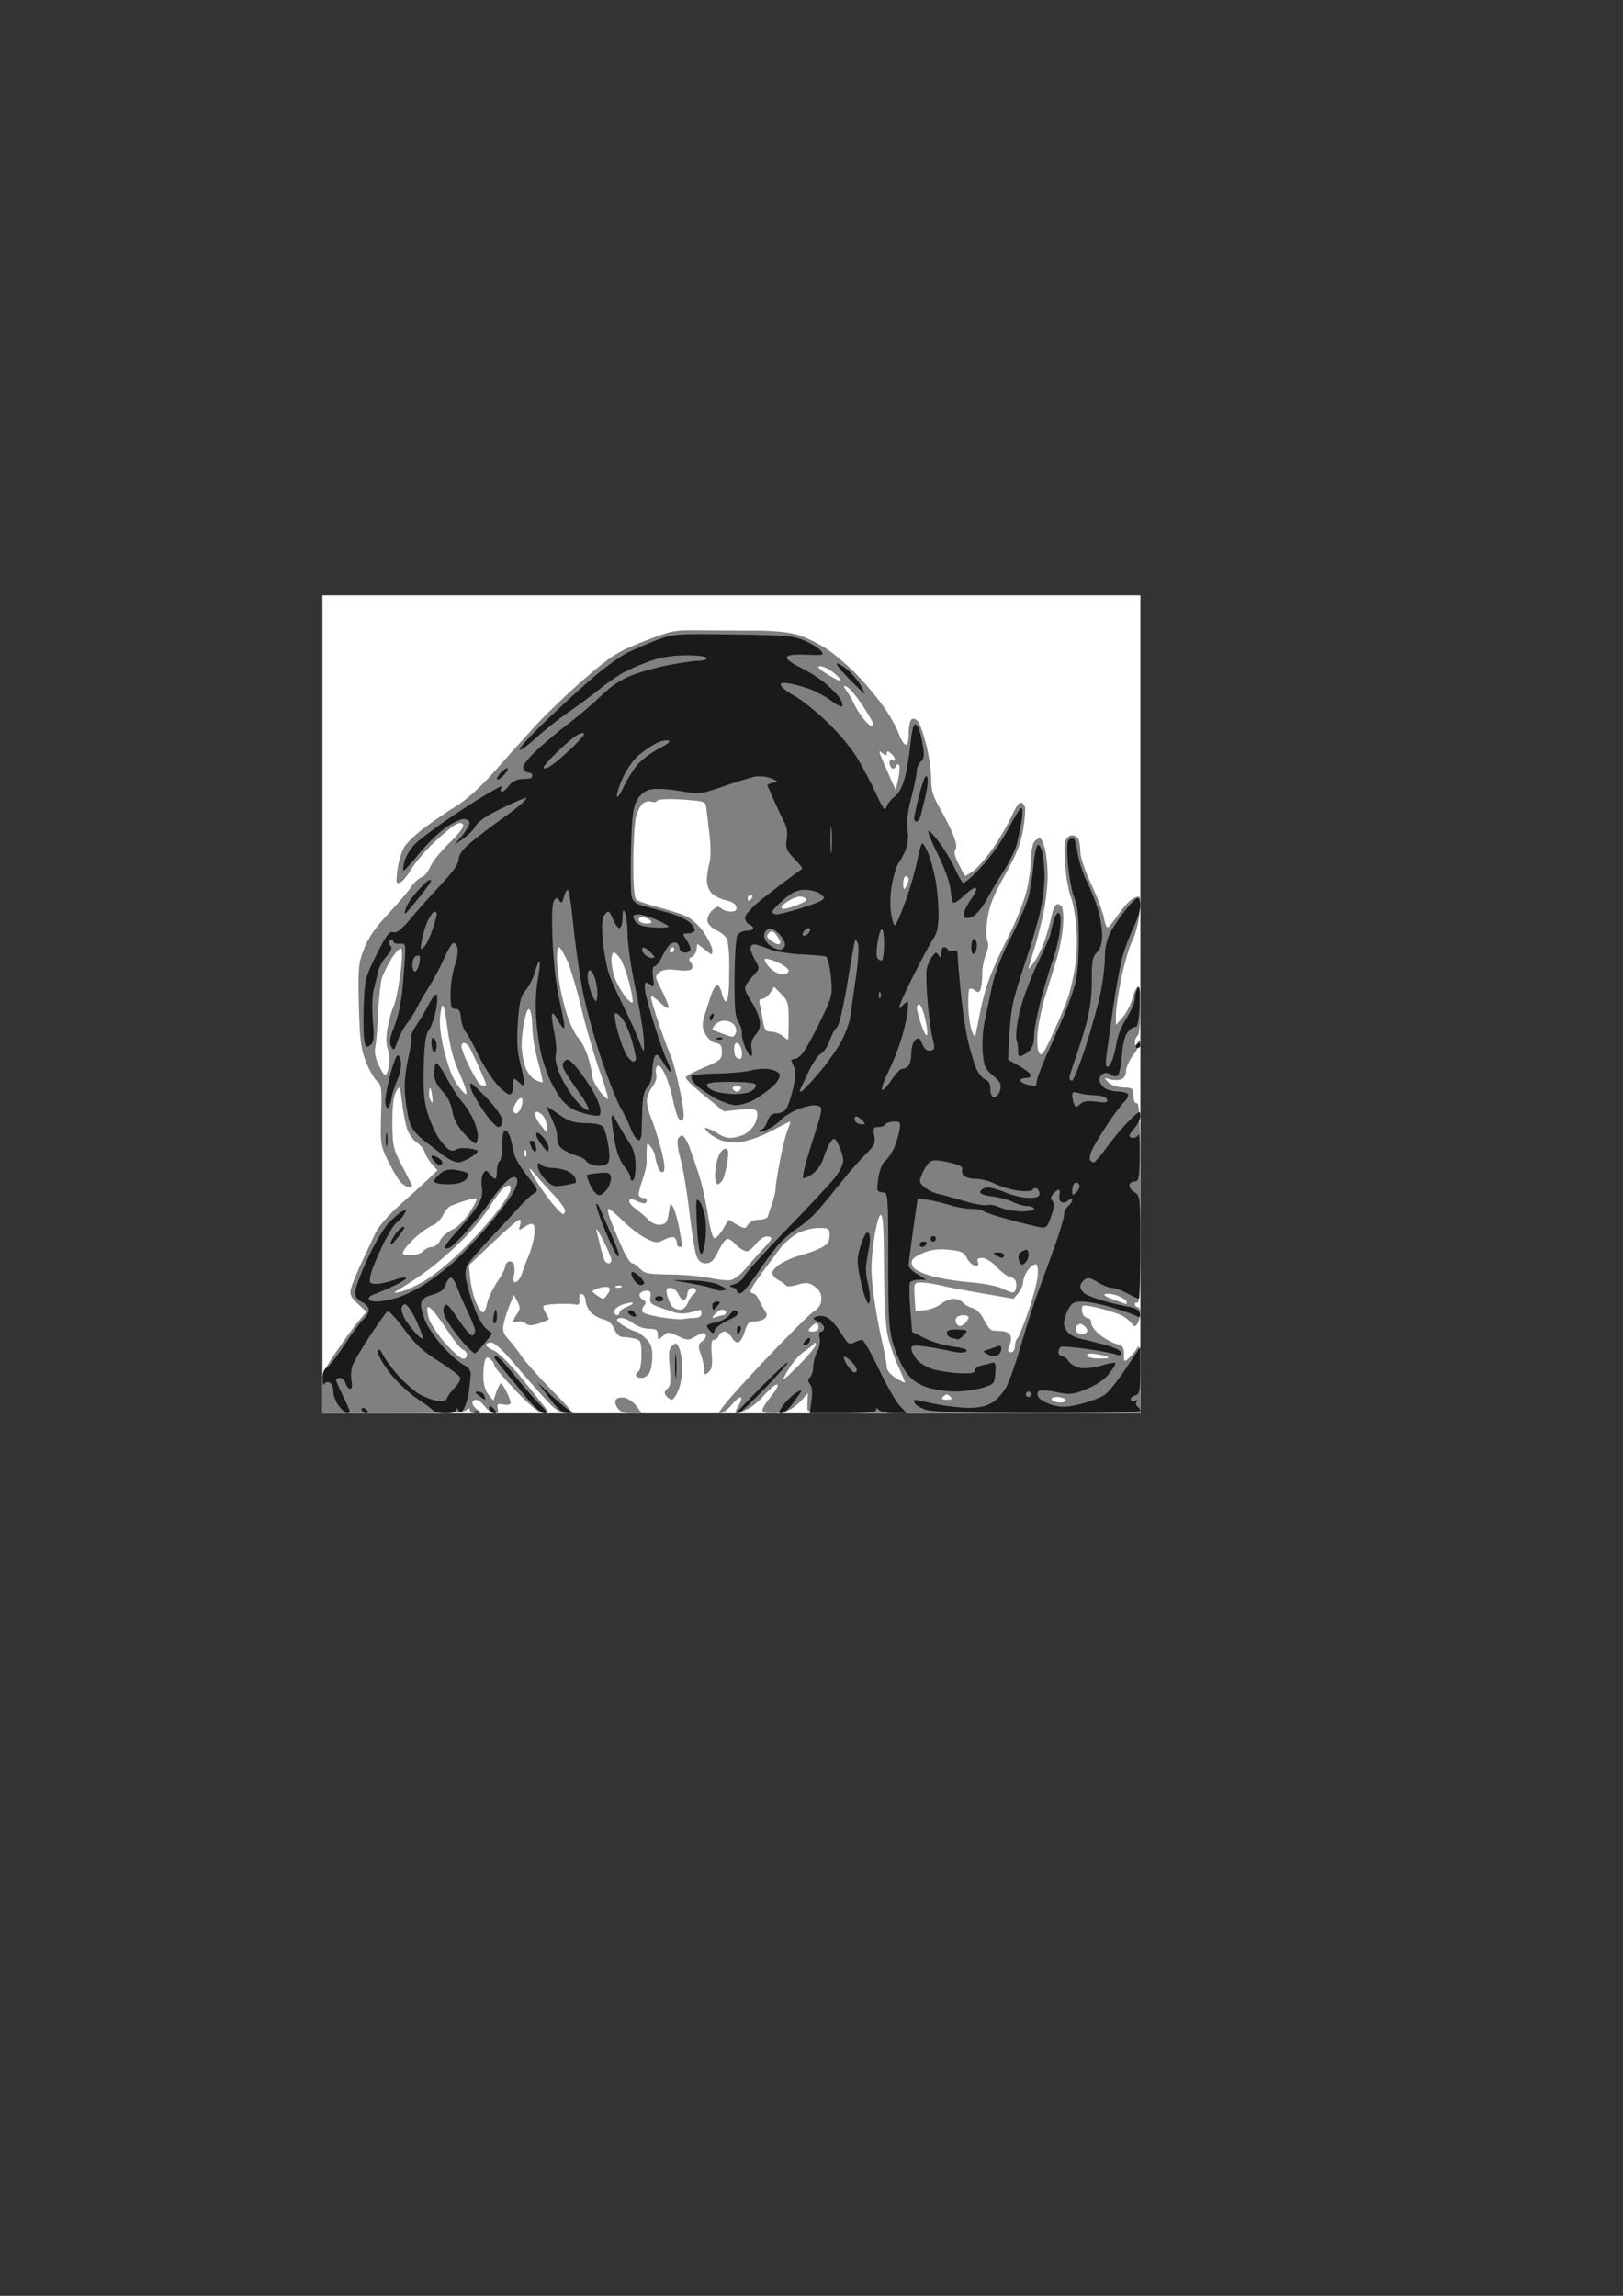 <?xml version="1.0" encoding="UTF-8" standalone="no"?>
<!-- Created with Inkscape (http://www.inkscape.org/) -->

<svg
   width="210mm"
   height="297mm"
   viewBox="0 0 210 297"
   version="1.1"
   id="svg1"
   xml:space="preserve"
   inkscape:version="1.4 (e7c3feb1, 2024-10-09)"
   sodipodi:docname="aribeth.svg"
   xmlns:inkscape="http://www.inkscape.org/namespaces/inkscape"
   xmlns:sodipodi="http://sodipodi.sourceforge.net/DTD/sodipodi-0.dtd"
   xmlns="http://www.w3.org/2000/svg"
   xmlns:svg="http://www.w3.org/2000/svg"><rect x="0" y="0" width="210" height="297" fill="#333333" stroke="none"/><sodipodi:namedview
     id="namedview1"
     pagecolor="#ffffff"
     bordercolor="#000000"
     borderopacity="0.25"
     inkscape:showpageshadow="2"
     inkscape:pageopacity="0.0"
     inkscape:pagecheckerboard="0"
     inkscape:deskcolor="#d1d1d1"
     inkscape:document-units="mm"
     inkscape:zoom="0.61290685"
     inkscape:cx="397.28712"
     inkscape:cy="561.25984"
     inkscape:window-width="1296"
     inkscape:window-height="907"
     inkscape:window-x="0"
     inkscape:window-y="25"
     inkscape:window-maximized="0"
     inkscape:current-layer="layer1" /><defs
     id="defs1" /><g
     inkscape:label="Layer 1"
     inkscape:groupmode="layer"
     id="layer1"><g
       id="g10"
       transform="translate(0,3.885)"><path
         style="display:inline;fill:#ffffff;fill-opacity:1"
         d="M 41.72,126.039 V 73.122 h 52.917 52.917 v 52.917 52.917 H 94.637 41.72 Z"
         id="path12"
         inkscape:label="background" /><path
         style="display:inline;fill:#808080"
         d="m 41.72,176.279 c 0,-2.646 0.021,-2.707 1.84,-5.38 1.012,-1.487 2.295,-3.24 2.851,-3.895 l 1.011,-1.192 -1.123,-1.025 c -0.923,-0.843 -1.08,-1.195 -0.884,-1.983 0.131,-0.527 0.761,-2.069 1.399,-3.427 0.638,-1.358 1.442,-3.075 1.787,-3.815 0.345,-0.74 1.738,-2.328 3.094,-3.528 1.356,-1.2 3.017,-2.71 3.691,-3.354 l 1.225,-1.172 -0.702,-0.768 c -0.386,-0.422 -0.806,-1.111 -0.933,-1.53 -0.127,-0.419 -0.607,-1.009 -1.067,-1.31 -0.46,-0.302 -1.018,-1.097 -1.239,-1.768 -0.221,-0.671 -0.519,-2.224 -0.66,-3.452 -0.249,-2.154 -0.275,-2.201 -0.759,-1.35 -0.335,0.589 -0.496,1.937 -0.486,4.057 0.014,2.912 0.114,3.365 1.216,5.468 0.66,1.261 1.255,2.412 1.321,2.558 0.066,0.146 -0.107,0.265 -0.384,0.265 -0.277,0 -0.777,-0.302 -1.112,-0.671 -0.334,-0.369 -1.062,-1.603 -1.617,-2.741 -0.957,-1.961 -1.003,-2.268 -0.879,-5.904 0.116,-3.425 0.059,-3.895 -0.539,-4.403 -0.368,-0.313 -1.014,-1.442 -1.435,-2.509 -0.634,-1.606 -0.789,-2.851 -0.902,-7.232 -0.125,-4.845 -0.069,-5.466 0.662,-7.352 0.547,-1.411 1.497,-2.798 3.014,-4.403 1.218,-1.289 2.568,-2.862 2.999,-3.497 0.431,-0.635 1.076,-1.248 1.433,-1.364 0.357,-0.115 0.867,-0.731 1.134,-1.368 0.266,-0.637 1.387,-2.026 2.491,-3.087 1.194,-1.148 1.905,-2.094 1.755,-2.336 -0.19,-0.307 -0.441,-0.306 -1.024,0.006 -0.425,0.227 -1.683,1.282 -2.796,2.343 -1.113,1.062 -2.419,2.604 -2.901,3.427 -0.482,0.823 -1.135,1.596 -1.449,1.716 -0.5,0.192 -0.541,-0.013 -0.328,-1.634 0.134,-1.02 0.514,-2.33 0.844,-2.912 0.33,-0.582 1.572,-1.773 2.76,-2.646 1.188,-0.873 3.066,-2.143 4.173,-2.822 1.172,-0.719 3.115,-2.488 4.649,-4.233 1.45,-1.649 3.851,-4.328 5.335,-5.952 1.484,-1.625 4.419,-4.436 6.521,-6.247 3.449,-2.971 4.191,-3.438 7.585,-4.771 3.541,-1.391 3.959,-1.475 7.113,-1.432 1.843,0.025 5.057,0.042 7.141,0.037 2.428,-0.005 4.455,0.189 5.641,0.541 1.018,0.302 2.719,1.126 3.78,1.831 1.061,0.705 2.862,2.25 4.001,3.434 1.139,1.184 2.705,3.072 3.478,4.197 0.774,1.124 1.607,2.624 1.852,3.332 0.245,0.708 0.631,1.349 0.858,1.425 0.274,0.091 0.412,-0.398 0.412,-1.459 0,-0.878 0.183,-1.709 0.406,-1.847 0.223,-0.138 0.606,0.022 0.85,0.355 0.244,0.333 0.724,1.747 1.068,3.141 0.343,1.394 0.613,3.328 0.599,4.298 -0.02,1.374 0.224,2.192 1.103,3.704 0.621,1.067 1.406,2.639 1.745,3.492 0.399,1.005 0.495,1.673 0.273,1.895 -0.222,0.222 -0.083,0.856 0.396,1.8 0.406,0.801 0.778,1.51 0.826,1.576 0.048,0.066 0.574,-0.24 1.169,-0.68 0.595,-0.44 1.796,-1.864 2.669,-3.165 0.873,-1.301 1.901,-3.099 2.285,-3.994 0.384,-0.895 0.867,-1.628 1.074,-1.628 0.207,0 0.466,0.233 0.575,0.519 0.109,0.285 0.014,1.616 -0.212,2.957 -0.309,1.83 -0.899,3.304 -2.364,5.904 -1.487,2.64 -2.028,4.001 -2.271,5.713 -0.186,1.311 -0.188,2.481 -0.005,2.807 0.198,0.354 0.134,0.988 -0.174,1.726 -0.268,0.641 -0.487,1.793 -0.487,2.56 0,0.766 -0.098,1.649 -0.218,1.961 -0.17,0.444 -0.325,0.477 -0.714,0.155 -0.273,-0.227 -0.6,-0.309 -0.726,-0.183 -0.126,0.126 -0.189,1.202 -0.141,2.391 0.049,1.189 0.261,2.577 0.473,3.084 0.382,0.917 0.386,0.913 0.655,-0.489 0.148,-0.776 0.44,-2.205 0.647,-3.175 0.208,-0.97 0.72,-2.637 1.139,-3.704 0.419,-1.067 1.535,-3.474 2.481,-5.349 0.946,-1.875 1.949,-4.494 2.23,-5.821 0.281,-1.327 0.514,-3.135 0.517,-4.017 0.003,-0.883 0.197,-1.796 0.429,-2.028 0.233,-0.233 0.543,-0.423 0.689,-0.423 0.146,0 0.431,0.595 0.633,1.323 0.202,0.728 0.368,2.322 0.369,3.543 0.001,1.221 -0.242,3.402 -0.541,4.847 -0.298,1.445 -0.854,3.602 -1.235,4.794 -0.381,1.191 -0.692,2.262 -0.692,2.379 0,0.117 0.373,-0.34 0.829,-1.016 0.456,-0.676 1.08,-2.022 1.386,-2.992 0.307,-0.97 0.66,-2.278 0.786,-2.906 0.126,-0.628 0.393,-1.244 0.593,-1.368 0.201,-0.124 0.515,-0.007 0.698,0.261 0.183,0.267 0.253,1.448 0.156,2.624 -0.097,1.176 -0.494,3.16 -0.882,4.41 -0.388,1.249 -1.035,3.345 -1.436,4.656 -0.402,1.312 -0.828,3.313 -0.946,4.449 -0.127,1.219 -0.063,2.337 0.158,2.731 0.321,0.574 0.572,0.235 1.801,-2.438 0.785,-1.708 1.665,-3.805 1.956,-4.66 0.29,-0.855 0.704,-2.633 0.919,-3.951 0.222,-1.362 0.291,-3.583 0.16,-5.149 -0.127,-1.514 -0.442,-3.26 -0.7,-3.881 -0.257,-0.62 -0.58,-2.339 -0.717,-3.819 -0.137,-1.48 -0.142,-3.028 -0.012,-3.44 0.131,-0.412 0.527,-0.749 0.882,-0.749 0.354,0 0.74,0.251 0.858,0.558 0.118,0.307 0.216,1.061 0.218,1.676 0.002,0.615 0.638,2.467 1.413,4.116 0.775,1.649 1.509,3.6 1.631,4.335 0.122,0.735 0.346,1.291 0.498,1.235 0.152,-0.056 0.809,-0.879 1.461,-1.829 0.652,-0.95 1.555,-1.864 2.006,-2.031 0.815,-0.301 0.819,-0.287 0.641,1.903 -0.099,1.214 -0.508,2.842 -0.91,3.618 -0.402,0.776 -1.051,2.976 -1.444,4.89 -0.393,1.913 -0.709,4.056 -0.703,4.763 l 0.011,1.284 0.859,-0.976 c 0.472,-0.537 1.027,-1.602 1.233,-2.366 0.206,-0.765 0.529,-1.486 0.718,-1.603 0.213,-0.131 0.343,0.995 0.343,2.963 0,1.746 -0.159,3.273 -0.353,3.393 -0.194,0.12 -0.35,0.486 -0.347,0.815 0.005,0.514 0.053,0.523 0.347,0.067 0.251,-0.388 0.343,-0.406 0.347,-0.065 0.003,0.255 -0.411,1.011 -0.921,1.679 -0.509,0.668 -0.926,1.605 -0.926,2.083 0,0.54 -0.25,0.949 -0.661,1.079 -0.364,0.115 -1.019,0.103 -1.455,-0.028 -0.75,-0.225 -0.761,-0.204 -0.196,0.385 0.343,0.357 1.171,0.644 1.94,0.671 1.241,0.044 1.342,0.127 1.342,1.09 0,0.646 0.168,1.009 0.441,0.954 0.346,-0.069 0.441,2.715 0.441,12.985 0,8.626 -0.12,12.999 -0.353,12.856 -0.194,-0.12 -0.353,-0.05 -0.353,0.156 0,0.205 0.159,0.374 0.353,0.374 0.194,0 0.35,0.357 0.347,0.794 -0.003,0.437 -0.165,1.032 -0.359,1.323 -0.313,0.467 -0.405,0.464 -0.788,-0.031 -0.239,-0.308 -0.778,-0.743 -1.199,-0.967 -0.421,-0.224 -1.672,-0.644 -2.78,-0.932 -1.108,-0.289 -2.138,-0.449 -2.289,-0.355 -0.151,0.093 -0.191,0.487 -0.09,0.875 0.101,0.388 0.404,0.705 0.672,0.705 0.268,0 0.488,0.299 0.488,0.664 0,0.365 0.534,1.071 1.187,1.569 0.653,0.498 1.605,1.01 2.117,1.138 0.75,0.188 0.93,0.441 0.93,1.308 0,1.071 0.003,1.072 0.747,0.403 0.411,-0.37 0.877,-0.99 1.036,-1.378 0.172,-0.421 0.298,1.182 0.311,3.969 l 0.022,4.674 h -21.519 c -16.96,0 -21.528,-0.093 -21.558,-0.441 -0.021,-0.243 -0.017,-0.838 0.011,-1.323 l 0.05,-0.882 -0.733,0.853 c -0.403,0.469 -1.14,1.064 -1.639,1.323 -0.498,0.259 -1.509,0.47 -2.246,0.47 -0.925,0 -1.318,-0.148 -1.27,-0.477 0.039,-0.262 0.501,-0.989 1.027,-1.615 0.526,-0.626 0.957,-1.303 0.957,-1.506 0,-0.212 -0.259,-0.163 -0.609,0.115 -0.335,0.266 -0.977,0.913 -1.428,1.437 -0.451,0.524 -1.312,1.199 -1.915,1.499 -0.603,0.301 -1.249,0.547 -1.435,0.547 -0.187,0 -0.07,-0.411 0.259,-0.913 0.329,-0.502 0.494,-1.017 0.366,-1.144 -0.127,-0.127 -0.656,0.285 -1.175,0.916 -0.519,0.631 -1.232,1.146 -1.585,1.144 -0.425,-0.002 1.348,-2.117 5.254,-6.265 3.243,-3.444 6.35,-6.555 6.904,-6.914 0.724,-0.468 1.007,-0.938 1.007,-1.668 0,-0.7 -0.28,-1.199 -0.901,-1.606 -0.749,-0.491 -1.119,-0.524 -2.19,-0.195 -0.709,0.218 -1.375,0.265 -1.48,0.106 -0.105,-0.159 -0.548,-0.478 -0.985,-0.708 -0.437,-0.23 -0.794,-0.653 -0.794,-0.94 0,-0.287 0.516,-0.839 1.147,-1.227 0.631,-0.388 1.782,-0.864 2.558,-1.059 0.776,-0.195 1.927,-0.615 2.558,-0.933 0.889,-0.449 1.147,-0.805 1.147,-1.582 0,-0.936 -0.094,-1.003 -1.425,-1.003 -0.784,0 -2.014,0.315 -2.734,0.7 -0.72,0.385 -1.757,1.298 -2.306,2.028 -0.548,0.731 -1.62,2.178 -2.381,3.216 -0.761,1.038 -1.384,2.03 -1.384,2.205 0,0.175 0.163,0.317 0.362,0.317 0.199,0 0.516,0.357 0.705,0.794 0.189,0.437 0.538,1.067 0.777,1.401 0.328,0.459 0.334,0.707 0.027,1.014 -0.224,0.224 -0.815,0.407 -1.314,0.407 -0.748,0 -0.979,0.24 -1.317,1.367 -0.225,0.752 -0.617,1.367 -0.87,1.367 -0.254,0 -0.631,-0.318 -0.839,-0.706 -0.208,-0.388 -0.615,-0.706 -0.905,-0.706 -0.29,0 -0.619,0.238 -0.731,0.529 -0.112,0.291 -0.398,0.529 -0.635,0.529 -0.306,0 -0.387,0.544 -0.278,1.866 0.118,1.421 0.02,1.978 -0.412,2.336 -0.492,0.409 -0.567,0.364 -0.567,-0.342 0,-0.447 -0.196,-1.354 -0.435,-2.016 -0.384,-1.062 -0.359,-1.26 0.212,-1.677 0.356,-0.26 0.541,-0.645 0.411,-0.855 -0.16,-0.26 -0.564,-0.188 -1.26,0.223 -0.968,0.572 -1.094,0.571 -2.312,-0.01 -1.212,-0.578 -1.328,-0.579 -1.95,-0.015 -0.628,0.568 -0.662,0.56 -0.662,-0.161 0,-0.621 -0.21,-0.762 -1.147,-0.768 -0.631,-0.004 -1.543,-0.318 -2.028,-0.698 -0.485,-0.379 -1.16,-0.693 -1.499,-0.698 -0.34,-0.004 -0.616,0.111 -0.615,0.257 0.001,0.146 0.49,0.542 1.087,0.882 0.597,0.34 1.222,0.617 1.391,0.617 0.168,0 0.711,0.375 1.206,0.834 0.69,0.639 0.9,1.181 0.9,2.316 0,0.815 -0.164,1.789 -0.365,2.164 -0.201,0.375 -0.677,0.682 -1.058,0.682 -0.381,0 -0.693,-0.149 -0.693,-0.332 0,-0.183 0.159,-0.43 0.353,-0.55 0.194,-0.12 0.353,-1.063 0.353,-2.096 0,-1.65 -0.097,-1.904 -0.794,-2.091 -0.437,-0.117 -1.132,-0.215 -1.545,-0.218 -0.496,-0.003 -0.897,-0.357 -1.181,-1.043 -0.283,-0.684 -0.767,-1.112 -1.417,-1.255 -0.543,-0.119 -1.282,-0.543 -1.641,-0.942 -0.36,-0.399 -0.654,-1.051 -0.654,-1.448 0,-0.398 -0.199,-0.79 -0.442,-0.872 -0.285,-0.096 -0.41,0.144 -0.353,0.674 0.063,0.584 -0.064,0.783 -0.44,0.683 -0.291,-0.077 -1.311,-0.116 -2.266,-0.086 -0.955,0.03 -1.823,0.14 -1.927,0.245 -0.104,0.104 0.003,0.498 0.238,0.874 0.235,0.377 0.428,0.754 0.428,0.839 0,0.085 -0.562,0.339 -1.248,0.566 -0.962,0.317 -1.366,0.315 -1.759,-0.012 -0.281,-0.233 -0.751,-0.332 -1.045,-0.219 -0.294,0.113 -0.534,0.086 -0.534,-0.058 0,-0.145 0.223,-0.581 0.495,-0.97 0.411,-0.587 0.417,-0.852 0.036,-1.564 l -0.459,-0.858 -0.526,1.259 c -0.289,0.692 -0.639,1.772 -0.777,2.4 -0.204,0.929 -0.09,1.316 0.61,2.079 0.473,0.516 1.227,1.494 1.675,2.173 0.448,0.679 2.177,2.624 3.842,4.322 2.893,2.95 2.982,3.087 2.001,3.087 -0.784,0 -1.434,-0.438 -2.752,-1.852 -0.949,-1.019 -2.76,-3.082 -4.025,-4.586 -1.391,-1.654 -2.566,-2.734 -2.973,-2.734 -0.371,0 -0.674,0.139 -0.674,0.31 0,0.17 0.463,0.502 1.029,0.736 0.568,0.235 2.189,1.854 3.616,3.611 1.423,1.752 2.805,3.484 3.071,3.85 0.434,0.596 0.404,0.665 -0.282,0.665 -0.498,0 -1.745,-1.018 -3.565,-2.91 -1.539,-1.601 -2.802,-3.089 -2.805,-3.308 -0.003,-0.219 -0.225,-0.58 -0.494,-0.803 -0.378,-0.313 -0.537,-0.277 -0.706,0.162 -0.12,0.312 -0.218,1.251 -0.218,2.087 0,0.951 0.243,1.82 0.651,2.323 l 0.651,0.803 0.389,-1.117 c 0.214,-0.614 0.473,-1.117 0.575,-1.117 0.102,0 0.428,0.468 0.724,1.041 0.296,0.572 0.538,1.226 0.538,1.452 0,0.252 -0.353,0.344 -0.912,0.237 -0.757,-0.145 -0.882,-0.062 -0.739,0.488 0.118,0.453 -0.013,0.662 -0.416,0.662 -0.324,0 -0.887,-0.397 -1.251,-0.882 -0.364,-0.485 -0.878,-0.882 -1.142,-0.882 -0.264,0 -0.48,0.181 -0.48,0.402 0,0.221 0.278,0.613 0.617,0.871 0.572,0.434 0.559,0.469 -0.176,0.48 -0.437,0.006 -0.794,-0.179 -0.794,-0.412 0,-0.329 -0.094,-0.329 -0.423,0 -0.307,0.307 -2.916,0.423 -9.525,0.423 H 41.72 Z m 96.132,0.912 c -0.12,-0.194 -0.615,-0.353 -1.1,-0.353 -0.498,0 -0.787,0.154 -0.664,0.353 0.12,0.194 0.615,0.353 1.1,0.353 0.498,0 0.787,-0.154 0.664,-0.353 z m -14.922,-0.423 c -0.329,-0.329 -0.517,-0.329 -0.847,0 -0.329,0.329 -0.235,0.423 0.423,0.423 0.659,0 0.753,-0.094 0.423,-0.423 z m -6.752,-3.993 c -0.545,-1.161 -1.169,-3.063 -1.387,-4.227 -0.218,-1.164 -0.405,-5.104 -0.417,-8.754 -0.015,-4.984 -0.125,-6.603 -0.442,-6.498 -0.24,0.08 -0.62,1.572 -0.883,3.463 -0.359,2.591 -0.373,4.022 -0.062,6.498 0.219,1.746 0.704,4.497 1.078,6.113 0.374,1.616 0.68,3.246 0.68,3.621 0,0.39 0.484,0.977 1.13,1.37 0.622,0.378 1.167,0.651 1.212,0.606 0.045,-0.045 -0.364,-1.031 -0.909,-2.192 z m -10.61,-2.73 c -0.003,-0.279 -0.099,-0.308 -0.265,-0.078 -0.143,0.199 -0.696,0.639 -1.231,0.979 -0.534,0.34 -1.368,1.246 -1.852,2.013 -0.484,0.767 -0.881,1.492 -0.881,1.609 0,0.118 0.953,-0.753 2.117,-1.936 1.164,-1.182 2.114,-2.347 2.111,-2.588 z m -45.15,1.363 c 0,-0.27 -0.227,-0.579 -0.505,-0.685 -0.278,-0.107 -1.062,-1.036 -1.741,-2.066 -0.68,-1.03 -1.553,-2.267 -1.94,-2.749 -0.387,-0.482 -0.79,-0.791 -0.895,-0.686 -0.105,0.105 -0.038,0.744 0.148,1.419 0.186,0.675 1.147,2.135 2.135,3.243 0.988,1.108 2.022,2.015 2.297,2.015 0.276,0 0.501,-0.221 0.501,-0.491 z m 82.55,0.139 c -0.485,-0.155 -1.248,-0.298 -1.697,-0.318 -0.46,-0.02 -0.72,0.118 -0.597,0.318 0.12,0.194 0.883,0.337 1.697,0.318 1.263,-0.03 1.35,-0.076 0.597,-0.318 z M 131.326,170.186 c 0,-0.338 0.144,-0.765 0.32,-0.949 0.176,-0.184 0.789,-1.685 1.361,-3.334 0.572,-1.649 1.128,-3.673 1.234,-4.498 0.106,-0.825 0.045,-1.591 -0.136,-1.703 -0.181,-0.112 -0.637,0.166 -1.013,0.617 -0.376,0.451 -0.689,1.16 -0.696,1.575 -0.006,0.415 -0.29,1.087 -0.629,1.494 l -0.617,0.739 -4.057,-0.694 c -2.231,-0.382 -4.692,-0.852 -5.468,-1.045 -0.776,-0.193 -1.856,-0.354 -2.4,-0.359 -0.972,-0.008 -0.987,0.023 -0.882,1.844 l 0.107,1.852 1.22,-0.121 c 0.671,-0.066 1.605,-0.424 2.076,-0.794 0.471,-0.37 1.212,-0.673 1.647,-0.673 0.435,0 0.976,0.223 1.202,0.495 0.226,0.272 0.788,0.589 1.249,0.705 0.506,0.127 1.094,0.735 1.485,1.534 0.356,0.728 0.845,1.343 1.088,1.368 0.243,0.024 0.821,0.064 1.285,0.088 0.464,0.024 0.94,0.294 1.057,0.599 0.117,0.305 0.06,0.84 -0.126,1.188 -0.187,0.348 -0.243,0.73 -0.126,0.847 0.117,0.117 0.35,0.129 0.517,0.026 0.167,-0.103 0.304,-0.464 0.304,-0.802 z m 9.324,-1.774 c 0.106,-0.172 -0.05,-0.515 -0.347,-0.761 -0.384,-0.319 -0.65,-0.339 -0.918,-0.071 -0.208,0.208 -0.271,0.55 -0.141,0.761 0.13,0.211 0.456,0.384 0.725,0.384 0.268,0 0.575,-0.141 0.681,-0.313 z M 105.926,167.843 c 0,-0.291 -0.139,-0.529 -0.31,-0.529 -0.17,0 -0.507,0.238 -0.749,0.529 -0.367,0.442 -0.316,0.529 0.31,0.529 0.43,0 0.749,-0.225 0.749,-0.529 z m 18.979,-0.6 c 0.233,-0.233 0.423,-0.55 0.423,-0.706 0,-0.155 -0.308,-0.282 -0.685,-0.282 -0.377,0 -0.783,0.159 -0.903,0.353 -0.12,0.194 -0.12,0.512 0,0.706 0.12,0.194 0.336,0.353 0.479,0.353 0.144,0 0.452,-0.191 0.685,-0.423 z m -34.943,-0.63 c 0.468,-0.003 0.794,-0.222 0.794,-0.534 0,-0.291 -0.041,-0.529 -0.091,-0.529 -0.05,0 -0.61,0.149 -1.245,0.331 -0.744,0.214 -1.557,0.203 -2.291,-0.03 -0.625,-0.199 -1.587,-0.531 -2.137,-0.739 -0.791,-0.299 -0.968,-0.551 -0.843,-1.204 0.118,-0.62 -0.001,-0.827 -0.478,-0.827 -0.35,0 -0.747,0.18 -0.883,0.399 -0.136,0.22 0.022,0.55 0.352,0.734 0.48,0.268 0.513,0.437 0.17,0.85 -0.255,0.308 -0.299,0.642 -0.108,0.828 0.176,0.172 1.273,0.467 2.437,0.655 1.164,0.188 2.434,0.281 2.822,0.206 0.388,-0.075 1.063,-0.139 1.499,-0.141 z m 3.645,-0.358 c 0.178,0 0.324,-0.159 0.324,-0.353 0,-0.194 -0.219,-0.353 -0.486,-0.353 -0.267,0 -0.704,0.268 -0.97,0.595 -0.426,0.524 -0.407,0.566 0.162,0.353 0.355,-0.133 0.792,-0.242 0.97,-0.242 z m -13.434,-0.362 c 0,-0.199 0.419,-0.521 0.931,-0.715 0.512,-0.195 0.855,-0.43 0.763,-0.522 -0.092,-0.092 -0.67,0.007 -1.284,0.221 -0.614,0.214 -1.116,0.611 -1.116,0.884 0,0.272 0.159,0.495 0.353,0.495 0.194,0 0.353,-0.163 0.353,-0.362 z m -17.148,-1.138 c 0.119,-0.631 0.692,-1.861 1.272,-2.734 0.581,-0.873 1.056,-1.777 1.057,-2.008 8.31e-4,-0.231 0.178,-0.529 0.394,-0.663 0.216,-0.133 0.523,-0.031 0.682,0.227 0.16,0.258 0.197,0.935 0.083,1.504 -0.154,0.769 -0.086,0.994 0.266,0.877 0.26,-0.087 0.616,-0.624 0.791,-1.194 0.175,-0.57 0.529,-1.513 0.787,-2.095 0.258,-0.582 0.577,-1.643 0.709,-2.358 0.132,-0.715 0.131,-1.478 -0.003,-1.695 -0.172,-0.278 -0.505,-0.224 -1.127,0.183 -0.851,0.558 -0.874,0.552 -0.649,-0.157 0.128,-0.405 0.087,-0.735 -0.093,-0.735 -0.179,0 -1.721,1.327 -3.425,2.949 l -3.099,2.949 0.174,1.725 c 0.096,0.949 0.428,2.321 0.737,3.048 0.31,0.728 0.712,1.323 0.894,1.323 0.182,0 0.429,-0.516 0.548,-1.147 z m 25.954,-0.054 c 0.177,-0.466 0.491,-0.952 0.697,-1.079 0.206,-0.127 0.375,-0.381 0.375,-0.563 0,-0.183 -0.227,-0.332 -0.505,-0.332 -0.278,0 -0.555,0.357 -0.617,0.794 -0.062,0.437 -0.271,0.794 -0.466,0.794 -0.194,0 -0.509,-0.357 -0.701,-0.794 -0.192,-0.437 -0.645,-0.794 -1.008,-0.794 -0.544,0 -0.617,0.171 -0.417,0.968 0.134,0.532 0.408,1.167 0.611,1.411 0.202,0.244 0.67,0.443 1.039,0.443 0.384,0 0.809,-0.363 0.993,-0.848 z m 56.81,-0.168 c 0,-0.17 -0.464,-0.502 -1.03,-0.737 -0.567,-0.235 -1.321,-0.366 -1.676,-0.291 -0.433,0.091 -0.122,0.325 0.942,0.709 0.873,0.315 1.627,0.585 1.676,0.601 0.049,0.015 0.088,-0.112 0.088,-0.282 z m -67.129,-1.07 c 0.327,-0.523 0.326,-0.71 -0.003,-0.836 -0.233,-0.089 -0.821,-0.013 -1.306,0.169 -0.857,0.321 -0.863,0.345 -0.197,0.836 0.377,0.278 0.775,0.505 0.885,0.505 0.11,0 0.39,-0.303 0.622,-0.674 z m -23.91,-1.533 c 1.055,-0.602 3.093,-2.211 4.529,-3.576 1.436,-1.364 3.55,-3.647 4.697,-5.073 1.147,-1.426 2.085,-2.906 2.085,-3.289 0,-0.579 -0.115,-0.635 -0.679,-0.334 -0.373,0.2 -1.261,1.321 -1.972,2.492 -0.711,1.171 -2.337,3.162 -3.612,4.425 -1.276,1.263 -3.227,2.965 -4.337,3.782 -1.109,0.817 -2.631,1.851 -3.382,2.297 -1.303,0.775 -1.317,0.801 -0.306,0.59 0.582,-0.121 1.921,-0.714 2.976,-1.316 z m 76.752,0.419 c 0,-0.569 -0.232,-0.891 -0.706,-0.979 -0.388,-0.072 -1.203,-0.669 -1.811,-1.328 -0.619,-0.67 -1.451,-1.197 -1.89,-1.197 -0.568,0 -0.725,0.153 -0.571,0.555 0.15,0.392 0.034,0.52 -0.394,0.438 -0.334,-0.064 -0.803,-0.512 -1.043,-0.996 -0.364,-0.733 -0.753,-0.908 -2.352,-1.056 -1.39,-0.129 -2.32,-0.001 -3.387,0.464 -1.142,0.498 -1.446,0.807 -1.361,1.38 0.081,0.544 0.623,0.916 2.05,1.408 1.067,0.368 3.448,0.792 5.292,0.941 1.939,0.158 3.797,0.514 4.41,0.847 0.582,0.316 1.217,0.529 1.411,0.472 0.194,-0.057 0.353,-0.484 0.353,-0.95 z m -51.072,0.164 c -0.117,-0.117 -0.421,-0.13 -0.676,-0.028 -0.281,0.113 -0.198,0.196 0.213,0.213 0.372,0.015 0.58,-0.068 0.463,-0.185 z m 15.973,-2.209 c 0.584,-0.705 1.656,-1.911 2.382,-2.681 1.181,-1.251 1.247,-1.414 0.625,-1.54 -0.46,-0.093 -1.015,0.242 -1.64,0.99 -0.783,0.938 -1.061,1.069 -1.627,0.766 -0.375,-0.201 -0.887,-0.612 -1.138,-0.914 -0.25,-0.302 -0.642,-0.548 -0.871,-0.548 -0.229,0 -0.763,0.714 -1.187,1.587 -0.595,1.224 -0.964,1.587 -1.615,1.587 -0.595,0 -0.954,-0.287 -1.218,-0.97 -0.206,-0.534 -0.623,-3.113 -0.927,-5.733 -0.304,-2.619 -0.811,-5.663 -1.127,-6.765 -0.316,-1.101 -0.474,-2.265 -0.35,-2.587 0.123,-0.322 0.4,-0.526 0.614,-0.455 0.214,0.071 0.622,0.759 0.906,1.529 0.284,0.769 0.828,2.351 1.209,3.515 0.381,1.164 0.893,3.455 1.138,5.091 0.245,1.636 0.617,3.032 0.827,3.102 0.21,0.07 0.712,-0.432 1.115,-1.115 l 0.733,-1.242 1.09,0.61 c 1.035,0.579 1.108,0.579 1.445,-0.007 0.213,-0.371 0.775,-0.617 1.406,-0.617 0.579,0 1.102,-0.198 1.164,-0.441 0.062,-0.243 0.309,-0.997 0.551,-1.676 0.241,-0.679 0.433,-1.473 0.426,-1.764 -0.007,-0.291 0.234,-1.879 0.536,-3.528 0.302,-1.649 0.761,-3.515 1.02,-4.145 0.26,-0.631 0.415,-1.147 0.346,-1.147 -0.069,0 -1.133,0.537 -2.363,1.193 -1.231,0.656 -2.978,1.299 -3.883,1.428 -1.097,0.157 -2.038,0.071 -2.822,-0.257 -0.647,-0.27 -1.397,-0.758 -1.667,-1.084 -0.435,-0.524 -0.414,-0.564 0.176,-0.349 0.367,0.134 0.98,0.455 1.363,0.714 0.383,0.259 1.05,0.471 1.483,0.471 0.433,0 1.203,-0.19 1.712,-0.421 0.509,-0.232 1.15,-0.857 1.425,-1.389 0.275,-0.532 0.407,-1.211 0.292,-1.51 -0.168,-0.438 -0.603,-0.501 -2.252,-0.329 l -2.044,0.214 -2.521,-2.037 c -1.386,-1.12 -2.471,-2.186 -2.41,-2.368 0.061,-0.182 1.138,-0.76 2.394,-1.284 2.083,-0.869 2.284,-1.045 2.284,-2 0,-0.819 -0.174,-1.072 -0.798,-1.16 -0.454,-0.065 -1.027,-0.557 -1.331,-1.144 -0.478,-0.925 -0.475,-1.223 0.032,-2.885 0.311,-1.02 0.708,-2.212 0.882,-2.648 0.174,-0.437 0.466,-0.794 0.649,-0.794 0.183,0 0.437,0.476 0.565,1.058 0.128,0.582 0.379,1.058 0.557,1.058 0.179,0 0.349,-1.151 0.378,-2.558 0.029,-1.407 0.025,-3.034 -0.01,-3.616 -0.035,-0.582 -0.136,-1.376 -0.225,-1.764 -0.089,-0.388 -0.68,-0.944 -1.313,-1.235 -0.664,-0.305 -1.195,-0.836 -1.255,-1.254 -0.057,-0.399 0.225,-1.022 0.626,-1.385 0.559,-0.506 0.826,-0.563 1.144,-0.245 0.228,0.228 0.792,0.415 1.252,0.415 0.6,0 0.804,-0.171 0.721,-0.603 -0.069,-0.358 -0.588,-0.7 -1.275,-0.84 -0.637,-0.13 -1.47,-0.518 -1.85,-0.862 -0.403,-0.365 -0.691,-1.081 -0.691,-1.72 0,-0.602 0.146,-1.604 0.325,-2.228 0.194,-0.677 0.2,-2.169 0.015,-3.702 -0.171,-1.412 -0.357,-2.965 -0.413,-3.45 -0.099,-0.845 -0.227,-0.89 -3.101,-1.081 -1.758,-0.116 -3.093,-0.059 -3.228,0.14 -0.126,0.186 -0.468,0.247 -0.759,0.135 -0.292,-0.112 -0.793,-0.012 -1.113,0.223 -0.321,0.234 -0.729,1.057 -0.908,1.828 -0.179,0.771 -0.329,3.406 -0.333,5.856 -0.006,3.157 0.12,4.553 0.433,4.792 0.243,0.186 1.552,0.627 2.91,0.981 1.358,0.354 2.992,0.889 3.631,1.189 0.639,0.3 1.631,1.255 2.205,2.121 0.574,0.867 1.044,1.877 1.044,2.246 0,0.636 -0.05,0.631 -0.97,-0.096 l -0.97,-0.766 -0.116,0.762 c -0.064,0.419 -0.345,0.851 -0.626,0.958 -0.384,0.147 -0.413,0.313 -0.119,0.669 0.216,0.26 0.287,0.642 0.159,0.849 -0.143,0.232 -0.867,0.296 -1.882,0.165 -1.142,-0.146 -1.851,-0.06 -2.306,0.279 -0.633,0.474 -0.624,0.554 0.265,2.308 0.506,0.999 0.921,2.011 0.921,2.247 0,0.237 -0.475,-0.024 -1.055,-0.58 -0.58,-0.556 -1.13,-0.935 -1.222,-0.844 -0.092,0.092 0.381,1.747 1.05,3.678 0.669,1.931 1.375,3.829 1.569,4.217 0.194,0.388 0.685,2.272 1.092,4.187 0.514,2.417 0.627,3.594 0.372,3.85 -0.256,0.256 -0.473,0.092 -0.711,-0.534 -0.189,-0.496 -0.457,-1.514 -0.596,-2.262 -0.139,-0.748 -0.545,-2.045 -0.902,-2.882 -0.387,-0.906 -0.805,-1.426 -1.034,-1.284 -0.211,0.131 -0.294,0.598 -0.183,1.038 0.128,0.51 -0.053,1.124 -0.501,1.693 -0.386,0.491 -0.702,1.309 -0.702,1.818 0,0.509 0.252,1.516 0.559,2.237 0.308,0.721 0.872,2.486 1.253,3.921 0.47,1.766 0.578,2.725 0.336,2.968 -0.242,0.242 -0.476,0.047 -0.724,-0.604 -0.201,-0.529 -0.366,-1.16 -0.366,-1.401 0,-0.241 -0.233,-0.747 -0.518,-1.124 -0.501,-0.662 -0.52,-0.656 -0.568,0.197 -0.028,0.485 -0.026,1.201 0.003,1.591 0.029,0.39 -0.191,1.402 -0.49,2.249 -0.299,0.847 -0.543,1.758 -0.543,2.025 0,0.267 0.238,0.485 0.529,0.485 0.291,0 0.529,0.159 0.529,0.353 0,0.194 -0.169,0.353 -0.376,0.353 -0.207,0 -0.673,-0.159 -1.037,-0.354 -0.398,-0.213 -0.741,-0.224 -0.862,-0.028 -0.111,0.179 0.237,0.652 0.772,1.052 0.535,0.399 1.31,1.061 1.72,1.47 0.452,0.45 1.079,0.697 1.587,0.625 0.688,-0.097 0.874,-0.376 1.023,-1.53 0.163,-1.267 0.223,-1.339 0.583,-0.704 0.221,0.389 0.576,1.648 0.788,2.799 0.213,1.15 0.387,2.142 0.387,2.203 0,0.061 -0.159,0.112 -0.353,0.112 -0.194,0 -0.353,-0.229 -0.353,-0.508 0,-0.28 -0.155,-0.604 -0.344,-0.721 -0.189,-0.117 -0.782,0.017 -1.317,0.297 -0.879,0.46 -1.111,0.44 -2.39,-0.205 -0.779,-0.393 -2.107,-1.409 -2.951,-2.258 -0.844,-0.849 -1.675,-1.543 -1.847,-1.543 -0.172,0 0.004,0.804 0.392,1.787 0.387,0.983 1.06,2.567 1.494,3.521 0.434,0.954 0.964,1.737 1.176,1.741 0.212,0.004 0.674,0.325 1.025,0.713 0.544,0.601 1.113,0.711 3.847,0.74 1.765,0.019 4.082,0.22 5.149,0.447 1.067,0.227 2.297,0.352 2.734,0.278 0.436,-0.074 1.271,-0.712 1.855,-1.417 z M 92.52,148.14 c 0,-0.65 0.174,-1.682 0.387,-2.293 0.213,-0.611 0.628,-1.111 0.922,-1.111 0.438,0 0.489,0.303 0.283,1.676 -0.138,0.922 -0.4,1.954 -0.582,2.293 -0.182,0.34 -0.484,0.617 -0.671,0.617 -0.187,0 -0.34,-0.532 -0.34,-1.182 z m -13.41,10.972 c -0.003,-0.243 -0.486,-1.393 -1.074,-2.558 -0.588,-1.164 -0.972,-1.72 -0.853,-1.235 0.119,0.485 0.371,1.503 0.56,2.262 0.189,0.759 0.426,1.513 0.526,1.676 0.1,0.162 0.332,0.295 0.514,0.295 0.183,0 0.33,-0.198 0.327,-0.441 z m -24.337,-1.147 c 0.242,-0.291 0.741,-0.529 1.109,-0.529 0.368,0 0.841,-0.375 1.049,-0.833 0.209,-0.458 0.922,-1.092 1.586,-1.408 0.694,-0.331 1.651,-1.277 2.255,-2.228 0.577,-0.909 0.983,-1.719 0.902,-1.799 -0.08,-0.08 -0.753,0.047 -1.495,0.282 -0.742,0.236 -1.587,0.543 -1.878,0.682 -0.291,0.14 -0.741,0.685 -0.999,1.211 -0.258,0.526 -0.836,1.097 -1.284,1.267 -0.448,0.17 -1.393,0.818 -2.101,1.44 -0.708,0.622 -1.446,1.426 -1.639,1.788 -0.311,0.581 -0.213,0.657 0.852,0.657 0.662,0 1.402,-0.238 1.643,-0.529 z m 18.344,-5.247 c 0,-0.267 -0.7,-1.215 -1.555,-2.108 -0.855,-0.893 -1.887,-2.045 -2.293,-2.561 -0.406,-0.516 -0.738,-0.843 -0.738,-0.726 0,0.116 0.446,0.915 0.991,1.774 0.545,0.859 1.458,2.123 2.028,2.809 0.571,0.686 1.157,1.259 1.303,1.273 0.146,0.014 0.265,-0.193 0.265,-0.46 z m -5.051,-7.695 c -0.113,-0.281 -0.196,-0.198 -0.213,0.213 -0.015,0.372 0.068,0.58 0.185,0.463 0.117,-0.117 0.13,-0.421 0.028,-0.676 z m 2.655,-3.471 c -0.086,-0.587 -0.456,-1.228 -0.821,-1.424 -0.503,-0.269 -0.664,-0.236 -0.664,0.139 0,0.272 0.329,0.912 0.731,1.424 0.402,0.511 0.772,0.93 0.821,0.93 0.049,0 0.019,-0.481 -0.067,-1.068 z m -3.279,-2.195 c 0.165,-0.437 0.215,-0.937 0.111,-1.112 -0.104,-0.175 -0.403,-0.025 -0.664,0.332 -0.261,0.358 -0.475,0.858 -0.475,1.112 0,0.254 0.164,0.462 0.364,0.462 0.2,0 0.499,-0.357 0.664,-0.794 z m -11.564,-1.764 c -0.114,-0.716 -0.235,-0.907 -0.322,-0.509 -0.076,0.351 -0.05,0.867 0.057,1.147 0.107,0.28 0.252,0.509 0.322,0.509 0.07,0 0.044,-0.516 -0.057,-1.147 z m 21.695,-2.968 c -0.685,-1.909 -1.738,-5.534 -2.341,-8.056 -0.603,-2.522 -1.445,-5.334 -1.87,-6.248 -0.425,-0.914 -0.893,-1.668 -1.038,-1.676 -0.146,-0.008 -0.263,0.582 -0.262,1.309 0.002,0.728 0.168,2.341 0.37,3.584 0.202,1.244 0.674,3.136 1.05,4.204 0.376,1.069 1.001,2.282 1.39,2.696 0.389,0.414 0.946,1.538 1.237,2.498 0.291,0.96 0.531,2.048 0.533,2.418 0.002,0.37 0.417,1.214 0.921,1.875 0.505,0.662 0.994,1.127 1.086,1.034 0.093,-0.093 -0.391,-1.73 -1.076,-3.639 z m -17.35,2.262 c -0.133,-0.437 -0.621,-1.635 -1.085,-2.663 -0.493,-1.093 -1.02,-3.264 -1.268,-5.229 -0.264,-2.094 -0.52,-3.118 -0.678,-2.717 -0.139,0.354 -0.265,1.268 -0.278,2.031 -0.014,0.764 0.233,2.431 0.549,3.704 0.316,1.274 0.811,2.792 1.101,3.374 0.29,0.582 0.771,1.336 1.068,1.676 0.298,0.34 0.607,0.617 0.687,0.617 0.08,0 0.037,-0.357 -0.096,-0.794 z m 35.648,0.088 c 0.12,-0.194 -0.118,-0.353 -0.529,-0.353 -0.411,0 -0.649,0.159 -0.529,0.353 0.12,0.194 0.358,0.353 0.529,0.353 0.171,0 0.409,-0.159 0.529,-0.353 z m -32.985,-0.582 c 0,-0.126 -0.411,-1.118 -0.912,-2.205 -0.502,-1.086 -1.029,-2.204 -1.172,-2.484 -0.143,-0.279 -0.447,-0.571 -0.675,-0.647 -0.229,-0.076 -0.416,0.118 -0.416,0.432 0,0.314 0.416,1.398 0.924,2.411 0.508,1.012 1.083,2.039 1.278,2.281 0.195,0.243 0.493,0.441 0.664,0.441 0.17,0 0.31,-0.103 0.31,-0.229 z m 6.717,-2.982 c -0.396,-1.428 -0.722,-3.393 -0.725,-4.367 -0.003,-0.974 -0.144,-1.99 -0.314,-2.258 -0.215,-0.339 -0.427,0.067 -0.7,1.34 -0.216,1.005 -0.38,2.494 -0.365,3.309 0.015,0.815 0.226,2.038 0.471,2.717 0.244,0.679 0.822,1.425 1.284,1.658 0.462,0.233 0.892,0.372 0.954,0.31 0.063,-0.063 -0.21,-1.282 -0.606,-2.709 z m -19.272,0.609 c 0.123,-0.655 0.057,-1.629 -0.146,-2.164 -0.252,-0.663 -0.258,-1.576 -0.02,-2.867 0.193,-1.042 0.53,-2.23 0.75,-2.641 0.22,-0.411 0.603,-2.196 0.852,-3.968 0.249,-1.772 0.326,-3.358 0.171,-3.526 -0.155,-0.168 -0.71,0.375 -1.235,1.205 -0.524,0.831 -1.104,2 -1.288,2.598 -0.184,0.598 -0.402,2.641 -0.484,4.539 -0.082,1.898 -0.25,3.852 -0.374,4.343 -0.136,0.543 0.021,1.437 0.402,2.282 0.345,0.764 0.743,1.389 0.886,1.389 0.143,0 0.36,-0.536 0.483,-1.191 z m 45.651,-1.868 c -0.061,-0.519 -0.31,-1.008 -0.553,-1.088 -0.271,-0.089 -0.441,0.184 -0.441,0.708 0,0.469 0.106,0.958 0.235,1.088 0.129,0.129 0.378,0.235 0.553,0.235 0.175,0 0.267,-0.424 0.206,-0.943 z m 6.062,-4.012 c 0,-2.22 -0.1,-2.586 -0.938,-3.423 l -0.938,-0.938 -0.516,0.778 c -0.284,0.428 -0.746,0.778 -1.026,0.778 -0.317,0 -0.444,0.234 -0.336,0.617 0.096,0.34 0.279,1.292 0.408,2.117 0.193,1.244 0.367,1.499 1.017,1.499 0.431,0 1.092,0.233 1.468,0.518 0.377,0.285 0.724,0.523 0.773,0.529 0.049,0.006 0.088,-1.107 0.088,-2.474 z m -6.829,1.599 c 0.113,-0.294 0.009,-0.77 -0.231,-1.058 -0.239,-0.289 -0.793,-0.525 -1.231,-0.525 -0.438,0 -0.996,0.242 -1.242,0.538 -0.245,0.296 -0.384,0.58 -0.308,0.632 0.076,0.052 0.615,0.269 1.197,0.483 0.582,0.214 1.182,0.406 1.334,0.427 0.152,0.021 0.368,-0.203 0.48,-0.496 z m 24.465,-1.946 c -0.231,-0.965 -0.564,-1.754 -0.738,-1.754 -0.175,0 -0.318,0.21 -0.318,0.466 0,0.256 0.266,1.246 0.59,2.198 0.325,0.953 0.657,1.532 0.738,1.287 0.082,-0.244 -0.041,-1.234 -0.273,-2.198 z m -38.277,-4.588 c -0.313,-1.207 -0.816,-2.572 -1.117,-3.032 -0.302,-0.46 -0.689,-0.837 -0.861,-0.837 -0.172,0 -0.312,0.453 -0.312,1.006 0,0.553 0.185,1.545 0.411,2.205 0.226,0.66 0.815,1.734 1.309,2.388 0.494,0.654 0.952,1.026 1.018,0.827 0.066,-0.199 -0.135,-1.349 -0.448,-2.557 z m 20.641,-1.508 c 0,-0.254 -0.645,-0.746 -1.434,-1.094 -0.789,-0.348 -1.53,-0.537 -1.648,-0.419 -0.117,0.117 0.159,0.61 0.614,1.094 0.455,0.484 1.196,0.881 1.648,0.881 0.451,0 0.82,-0.208 0.82,-0.461 z m -14.817,-2.714 c 0,-0.194 -0.07,-0.353 -0.156,-0.353 -0.086,0 -0.254,0.159 -0.374,0.353 -0.12,0.194 -0.05,0.353 0.156,0.353 0.205,0 0.374,-0.159 0.374,-0.353 z m 13.747,-0.97 c -0.006,-0.146 -0.245,-0.574 -0.53,-0.951 -0.418,-0.552 -0.605,-0.599 -0.959,-0.241 -0.352,0.357 -0.303,0.547 0.245,0.951 0.377,0.278 0.813,0.505 0.97,0.505 0.157,0 0.28,-0.119 0.274,-0.265 z m -16.973,-2.949 c -0.263,-0.167 -0.677,-0.306 -0.92,-0.309 -0.243,-0.003 -0.441,0.142 -0.441,0.322 0,0.18 0.278,0.39 0.617,0.467 0.34,0.077 0.753,0.069 0.92,-0.018 0.166,-0.087 0.087,-0.295 -0.176,-0.462 z m 19.305,-1.936 c 1.128,-0.471 1.252,-0.618 0.757,-0.895 -0.404,-0.226 -0.925,-0.16 -1.636,0.208 -0.574,0.297 -1.143,0.7 -1.263,0.895 -0.121,0.195 0.009,0.355 0.287,0.355 0.279,0 1.114,-0.254 1.856,-0.564 z m -6.025,-0.848 c 0.12,-0.194 0.05,-0.353 -0.156,-0.353 -0.205,0 -0.374,0.159 -0.374,0.353 0,0.194 0.07,0.353 0.156,0.353 0.086,0 0.254,-0.159 0.374,-0.353 z m 20.279,-2.381 c 0.003,-0.243 -0.153,-0.441 -0.347,-0.441 -0.194,0 -0.35,0.437 -0.347,0.97 0.004,0.756 0.081,0.853 0.347,0.441 0.188,-0.291 0.344,-0.728 0.347,-0.97 z m -1.251,-14.848 c -0.138,-0.128 -0.323,-0.033 -0.41,0.21 -0.087,0.244 -0.303,0.353 -0.481,0.244 -0.177,-0.11 -0.323,-0.438 -0.323,-0.729 0,-0.291 0.159,-0.431 0.353,-0.311 0.194,0.12 0.353,0.069 0.353,-0.112 0,-0.182 -0.238,-0.528 -0.529,-0.77 -0.422,-0.35 -0.529,-0.35 -0.529,0 0,0.346 -0.114,0.344 -0.54,-0.009 -0.471,-0.391 -0.498,-0.339 -0.21,0.398 0.182,0.465 0.687,1.64 1.122,2.61 l 0.792,1.764 0.327,-1.531 c 0.18,-0.842 0.214,-1.636 0.075,-1.764 z m -3.33,-5.308 c 0,-0.172 -0.637,-1.267 -1.416,-2.434 -0.779,-1.167 -1.674,-2.22 -1.988,-2.341 -0.522,-0.2 -0.521,-0.15 0.009,0.582 0.319,0.441 0.741,1.176 0.936,1.635 0.196,0.459 0.71,1.283 1.143,1.833 0.433,0.549 0.906,1.007 1.052,1.018 0.146,0.011 0.265,-0.121 0.265,-0.293 z m -5.115,-6.596 c -0.582,-0.467 -1.368,-0.849 -1.747,-0.85 -0.475,-0.001 -0.202,0.31 0.882,1.006 0.864,0.554 1.65,0.937 1.747,0.85 0.097,-0.086 -0.3,-0.539 -0.882,-1.006 z M 79.876,178.209 c -0.314,-0.502 -0.35,-0.864 -0.111,-1.103 0.196,-0.196 0.725,-0.256 1.175,-0.134 0.451,0.122 1.105,0.618 1.453,1.103 l 0.634,0.881 h -1.343 c -0.986,0 -1.467,-0.199 -1.809,-0.747 z m 6.333,-1.499 c -0.304,-0.367 -0.273,-0.588 0.132,-0.924 0.421,-0.349 0.486,-0.932 0.314,-2.79 -0.178,-1.911 -0.113,-2.436 0.348,-2.819 0.49,-0.407 0.615,-0.344 0.925,0.473 0.197,0.519 0.359,1.652 0.359,2.519 0,0.867 -0.23,2.126 -0.511,2.799 -0.281,0.673 -0.659,1.223 -0.839,1.223 -0.18,0 -0.508,-0.217 -0.728,-0.482 z"
         id="path11"
         inkscape:label="main" /><path
         style="display:inline;fill:#1a1a1a;fill-opacity:1"
         d="m 43.863,178.026 c -0.402,-0.511 -0.731,-1.367 -0.731,-1.903 0,-0.535 -0.228,-1.06 -0.506,-1.167 -0.279,-0.107 -0.583,-0.005 -0.678,0.227 -0.094,0.232 -0.184,-0.1 -0.199,-0.736 -0.017,-0.697 0.172,-1.234 0.475,-1.351 0.277,-0.106 1.318,-1.435 2.314,-2.952 0.996,-1.517 2.119,-3.038 2.496,-3.378 0.376,-0.341 0.684,-0.887 0.684,-1.214 0,-0.327 -0.397,-0.775 -0.882,-0.996 -0.592,-0.27 -0.882,-0.687 -0.882,-1.266 0,-0.476 0.723,-2.424 1.606,-4.329 0.883,-1.905 2.114,-3.993 2.734,-4.64 0.62,-0.647 1.417,-1.333 1.772,-1.526 0.569,-0.309 0.599,-0.267 0.26,0.367 -0.211,0.394 -0.608,0.843 -0.882,0.997 -0.274,0.154 -0.953,1.153 -1.509,2.22 -0.556,1.067 -1.294,2.691 -1.64,3.608 -0.346,0.917 -0.532,1.825 -0.413,2.017 0.119,0.192 0.726,0.262 1.349,0.155 0.623,-0.107 1.575,-0.361 2.114,-0.565 0.54,-0.204 1.075,-0.277 1.189,-0.163 0.114,0.114 -0.645,0.601 -1.687,1.083 -1.042,0.482 -2.172,0.961 -2.511,1.064 -0.34,0.103 -0.617,0.352 -0.617,0.552 0,0.2 0.451,0.364 1.002,0.364 0.551,0 1.745,-0.223 2.652,-0.497 0.908,-0.273 2.477,-1.027 3.488,-1.676 1.011,-0.648 2.661,-1.899 3.667,-2.78 1.006,-0.88 3.05,-3.024 4.541,-4.763 1.492,-1.739 3.026,-3.776 3.411,-4.527 0.495,-0.968 0.589,-1.475 0.322,-1.742 -0.267,-0.267 -0.646,-0.127 -1.301,0.483 -0.508,0.473 -1.411,1.574 -2.006,2.447 -0.595,0.873 -1.868,2.506 -2.83,3.628 -0.961,1.122 -2.045,2.199 -2.408,2.394 -0.456,0.244 -0.661,0.236 -0.661,-0.027 0,-0.209 0.695,-1.128 1.545,-2.041 0.85,-0.913 1.96,-2.276 2.466,-3.028 0.717,-1.064 0.88,-1.652 0.736,-2.646 -0.102,-0.703 -0.018,-1.516 0.186,-1.807 0.326,-0.464 0.43,-0.453 0.845,0.088 0.26,0.34 0.575,0.617 0.699,0.617 0.124,0 0.226,-0.467 0.226,-1.038 0,-0.571 0.159,-1.136 0.353,-1.256 0.194,-0.12 0.353,-1.095 0.353,-2.167 0,-1.363 0.128,-1.906 0.425,-1.807 0.234,0.078 0.535,0.607 0.669,1.176 0.134,0.569 0.337,1.446 0.45,1.95 0.113,0.503 0.878,1.76 1.7,2.792 1.404,1.764 1.453,1.899 0.819,2.26 -0.371,0.211 -1.239,1.017 -1.928,1.791 -0.689,0.774 -2.383,2.6 -3.765,4.057 -1.382,1.457 -2.693,3 -2.915,3.429 -0.287,0.556 -0.302,1.233 -0.049,2.36 0.195,0.869 0.683,2.424 1.085,3.454 0.402,1.03 1.062,2.13 1.467,2.444 l 0.737,0.57 -1.023,1.282 c -0.562,0.705 -1.123,1.282 -1.246,1.282 -0.123,0 -0.761,-0.595 -1.417,-1.323 -0.657,-0.728 -1.568,-1.929 -2.025,-2.669 -0.598,-0.968 -0.745,-1.535 -0.523,-2.019 0.266,-0.581 0.515,-0.362 1.832,1.617 0.838,1.259 1.672,2.198 1.852,2.086 0.181,-0.112 0.328,-0.402 0.328,-0.645 0,-0.243 -0.418,-1.305 -0.928,-2.36 -0.511,-1.055 -1.119,-2.465 -1.352,-3.133 -0.233,-0.668 -0.593,-1.271 -0.8,-1.341 -0.207,-0.069 -0.521,0.307 -0.698,0.836 -0.237,0.711 -0.683,1.063 -1.711,1.35 -1.007,0.282 -1.421,0.601 -1.501,1.159 -0.061,0.423 0.206,1.485 0.592,2.36 0.387,0.874 1.454,2.392 2.371,3.372 0.917,0.98 2.079,1.982 2.583,2.227 0.652,0.316 0.899,0.696 0.859,1.316 -0.031,0.479 -0.132,1.444 -0.225,2.143 -0.092,0.699 -0.362,1.634 -0.599,2.076 -0.341,0.638 -0.495,0.703 -0.74,0.316 -0.223,-0.352 -0.311,-0.365 -0.315,-0.048 -0.003,0.277 -0.52,0.441 -1.387,0.441 -0.76,0 -1.435,-0.128 -1.499,-0.285 -0.065,-0.157 -1.031,-0.887 -2.148,-1.623 -1.125,-0.741 -2.746,-2.279 -3.636,-3.449 -0.883,-1.161 -1.549,-2.376 -1.48,-2.699 0.091,-0.422 0.303,-0.254 0.756,0.6 0.346,0.653 1.27,1.882 2.054,2.732 0.783,0.85 1.921,1.843 2.528,2.206 0.607,0.364 1.626,0.759 2.264,0.878 0.872,0.163 1.213,0.078 1.374,-0.342 0.118,-0.307 0.586,-0.93 1.041,-1.385 0.455,-0.455 0.744,-1.034 0.643,-1.288 -0.101,-0.253 -1.364,-1.204 -2.806,-2.112 -1.996,-1.257 -3.055,-2.245 -4.438,-4.141 -0.999,-1.369 -1.958,-2.402 -2.132,-2.295 -0.173,0.107 -1.183,1.512 -2.243,3.122 -1.06,1.61 -2.087,3.346 -2.282,3.858 -0.195,0.512 -0.258,1.407 -0.142,1.989 0.128,0.642 0.065,1.058 -0.161,1.058 -0.205,0 -0.474,-0.318 -0.597,-0.706 -0.123,-0.388 -0.451,-0.706 -0.729,-0.706 -0.278,0 -0.504,0.119 -0.502,0.265 0.002,0.146 0.394,1.058 0.871,2.028 0.477,0.97 0.873,1.883 0.879,2.028 0.006,0.146 -0.136,0.265 -0.316,0.265 -0.18,0 -0.656,-0.418 -1.058,-0.93 z M 53.871,166.979 c -0.542,-1.174 -1.195,-2.134 -1.452,-2.134 -0.257,0 -0.467,0.282 -0.467,0.627 0,0.345 0.263,1.02 0.584,1.499 0.321,0.48 0.904,1.229 1.295,1.665 0.391,0.436 0.782,0.721 0.868,0.635 0.087,-0.087 -0.286,-1.118 -0.828,-2.292 z m -7.035,11.624 c -0.12,-0.194 -0.059,-0.353 0.135,-0.353 0.194,0 0.451,0.159 0.571,0.353 0.12,0.194 0.059,0.353 -0.135,0.353 -0.194,0 -0.451,-0.159 -0.571,-0.353 z m 14.574,0.112 c 0.255,-0.102 0.559,-0.089 0.676,0.028 0.117,0.117 -0.091,0.201 -0.463,0.185 -0.411,-0.017 -0.495,-0.101 -0.213,-0.213 z m 1.992,-0.135 c -0.128,-0.207 -0.16,-0.449 -0.071,-0.538 0.089,-0.089 0.362,0.081 0.608,0.376 0.278,0.335 0.305,0.538 0.071,0.538 -0.206,0 -0.48,-0.169 -0.608,-0.376 z m 4.777,-1.604 c -0.873,-1.086 -2.183,-2.682 -2.91,-3.547 -0.728,-0.864 -1.323,-1.641 -1.323,-1.727 0,-0.085 0.141,-0.155 0.313,-0.155 0.172,0 1.235,1.151 2.361,2.558 1.126,1.407 2.584,3.074 3.24,3.704 0.942,0.906 1.057,1.146 0.549,1.144 -0.354,-0.001 -1.355,-0.889 -2.23,-1.978 z m 2.867,-0.05 -1.542,-2.027 1.719,1.631 c 0.945,0.897 2.036,1.805 2.424,2.018 0.668,0.366 0.658,0.387 -0.176,0.396 -0.665,0.007 -1.262,-0.49 -2.424,-2.018 z m 24.297,1.92 c 0,-0.061 1.449,-1.575 3.219,-3.366 1.77,-1.791 3.286,-3.189 3.368,-3.107 0.082,0.082 -1.259,1.597 -2.981,3.366 -1.721,1.769 -3.237,3.217 -3.368,3.217 -0.131,0 -0.238,-0.05 -0.238,-0.11 z m 5.964,-0.902 c 0.396,-0.556 1.141,-1.287 1.655,-1.624 0.613,-0.402 0.837,-0.448 0.651,-0.135 -0.156,0.263 -0.67,0.994 -1.144,1.624 -0.473,0.631 -1.091,1.147 -1.372,1.147 -0.398,0 -0.352,-0.224 0.209,-1.012 z m 3.69,-0.627 c 0.143,-1.042 0.076,-1.819 -0.184,-2.132 -0.31,-0.373 -0.31,-0.592 -3.3e-4,-0.901 0.225,-0.225 0.408,-0.835 0.408,-1.356 0,-0.521 0.233,-1.396 0.517,-1.944 0.284,-0.548 0.426,-1.36 0.315,-1.804 -0.12,-0.478 -0.043,-0.807 0.188,-0.807 0.215,0 0.391,-0.214 0.391,-0.475 0,-0.261 -0.357,-0.641 -0.794,-0.845 -0.729,-0.339 -0.742,-0.391 -0.153,-0.63 0.353,-0.143 0.988,-0.07 1.411,0.162 0.423,0.232 1.205,1.133 1.736,2.002 0.836,1.367 1.058,1.53 1.653,1.212 0.378,-0.202 0.853,-0.368 1.056,-0.368 0.203,0 1.178,1.707 2.167,3.792 0.988,2.086 2.211,4.229 2.718,4.763 l 0.921,0.97 h -1.583 c -0.871,0 -1.773,-0.191 -2.006,-0.423 -0.329,-0.329 -0.423,-0.329 -0.423,0 0,0.306 -1.187,0.423 -4.281,0.423 h -4.281 z m 5.868,-4.005 c 0,-0.194 -0.331,-0.683 -0.735,-1.088 -0.404,-0.404 -0.814,-0.656 -0.91,-0.56 -0.096,0.096 0.094,0.586 0.423,1.088 0.329,0.502 0.738,0.913 0.91,0.913 0.172,0 0.312,-0.159 0.312,-0.353 z m 8.841,5.15 c -0.667,-0.24 -1.276,-0.623 -1.352,-0.852 -0.076,-0.229 -0.086,-0.417 -0.021,-0.417 0.065,0 1.229,0.235 2.587,0.523 1.358,0.288 3.342,0.525 4.41,0.528 1.312,0.003 2.307,-0.219 3.073,-0.686 0.623,-0.38 1.46,-1.334 1.861,-2.12 0.401,-0.786 1.267,-3.293 1.925,-5.57 0.657,-2.277 1.613,-5.252 2.123,-6.61 0.51,-1.358 1.476,-4.011 2.147,-5.894 0.671,-1.884 1.219,-3.73 1.219,-4.102 0,-0.372 0.238,-0.875 0.529,-1.116 0.291,-0.242 0.529,-0.598 0.529,-0.792 0,-0.202 -0.22,-0.17 -0.514,0.074 -0.283,0.234 -0.693,0.315 -0.913,0.18 -0.219,-0.136 -0.321,-0.546 -0.225,-0.912 0.096,-0.366 0.05,-0.666 -0.102,-0.666 -0.152,0 -0.48,0.245 -0.728,0.544 -0.318,0.384 -0.341,0.654 -0.077,0.919 0.264,0.264 0.215,0.841 -0.165,1.959 -0.484,1.42 -0.636,1.568 -1.465,1.422 -0.509,-0.089 -2.275,-0.522 -3.924,-0.963 -1.649,-0.441 -3.149,-0.938 -3.334,-1.106 -0.184,-0.168 -0.91,-0.305 -1.613,-0.305 -0.703,0 -1.981,-0.225 -2.84,-0.499 -0.859,-0.275 -2.134,-0.578 -2.833,-0.675 l -1.271,-0.176 -0.582,4.114 c -0.32,2.263 -0.582,4.315 -0.581,4.561 2.4e-4,0.245 0.516,0.761 1.147,1.145 l 1.147,0.699 -0.949,0.001 c -0.522,7.2e-4 -1.046,0.159 -1.165,0.351 -0.119,0.192 -0.106,1.709 0.029,3.371 l 0.245,3.022 1.632,0.827 c 0.897,0.455 2.554,0.942 3.681,1.083 1.358,0.17 1.931,0.374 1.698,0.607 -0.233,0.233 -0.925,0.221 -2.055,-0.033 -0.937,-0.211 -2.458,-0.486 -3.38,-0.611 -1.346,-0.183 -1.676,-0.125 -1.676,0.294 0,0.287 0.311,0.918 0.692,1.402 0.381,0.484 1.373,1.066 2.205,1.294 0.832,0.228 2.386,0.449 3.453,0.491 1.381,0.054 1.915,-0.049 1.854,-0.359 -0.047,-0.239 0.349,-0.53 0.882,-0.647 0.532,-0.117 1.176,-0.277 1.429,-0.356 0.34,-0.106 0.433,0.241 0.353,1.315 -0.104,1.396 -0.177,1.479 -1.696,1.932 -0.873,0.26 -2.472,0.475 -3.553,0.478 -1.081,0.003 -2.721,-0.252 -3.645,-0.567 -1.18,-0.402 -1.97,-0.974 -2.657,-1.922 -0.538,-0.742 -1.279,-2.35 -1.647,-3.573 -0.58,-1.926 -0.668,-3.389 -0.664,-10.954 0.005,-7.998 -0.045,-8.731 -0.597,-8.731 -0.331,0 -0.676,-0.12 -0.767,-0.268 -0.091,-0.147 -0.037,-0.971 0.121,-1.831 0.157,-0.86 0.515,-1.732 0.796,-1.937 0.281,-0.206 0.759,-0.855 1.063,-1.444 0.304,-0.589 0.664,-1.66 0.799,-2.381 0.232,-1.234 0.193,-1.311 -0.654,-1.311 -0.495,0 -0.999,0.159 -1.118,0.353 -0.12,0.194 -0.546,0.353 -0.947,0.353 -0.629,0 -0.699,0.152 -0.507,1.111 0.192,0.96 0.043,1.286 -1.102,2.403 -0.729,0.711 -2.118,2.292 -3.089,3.514 -0.97,1.222 -2.32,2.866 -2.999,3.654 -0.679,0.787 -1.901,1.856 -2.716,2.375 -0.814,0.519 -2.005,1.571 -2.646,2.339 -0.641,0.767 -1.88,2.458 -2.753,3.758 -0.873,1.3 -1.785,2.364 -2.028,2.365 -0.243,9.6e-4 -0.441,-0.145 -0.441,-0.325 0,-0.18 -0.278,-0.393 -0.617,-0.473 -0.472,-0.112 -0.4,-0.207 0.309,-0.406 0.509,-0.143 1.083,-0.605 1.276,-1.027 0.192,-0.422 2.659,-3.149 5.482,-6.06 2.823,-2.911 5.622,-5.91 6.221,-6.663 0.599,-0.753 1.088,-1.752 1.088,-2.22 0,-0.468 -0.258,-1.35 -0.573,-1.959 -0.549,-1.061 -0.594,-1.079 -1.069,-0.43 -0.273,0.373 -0.678,1.285 -0.9,2.027 -0.231,0.772 -0.84,1.66 -1.421,2.074 -0.559,0.398 -1.111,0.63 -1.226,0.514 -0.115,-0.115 0.226,-1.601 0.759,-3.302 0.533,-1.701 1.113,-3.552 1.288,-4.115 0.176,-0.563 0.319,-1.237 0.319,-1.499 0,-0.287 -0.387,-0.473 -0.97,-0.469 -0.534,0.004 -1.605,0.297 -2.381,0.65 -0.776,0.353 -1.638,0.916 -1.915,1.25 -0.277,0.335 -0.966,0.848 -1.532,1.14 -0.566,0.293 -1.12,0.441 -1.231,0.33 -0.111,-0.111 -0.009,-0.202 0.228,-0.202 0.236,0 0.596,-0.476 0.799,-1.058 0.264,-0.759 0.597,-1.058 1.173,-1.058 0.442,0 0.994,-0.229 1.227,-0.509 0.232,-0.28 0.649,-1.48 0.926,-2.667 0.351,-1.503 0.396,-2.359 0.15,-2.819 -0.195,-0.363 -0.354,-0.751 -0.354,-0.86 0,-0.11 0.208,-0.2 0.463,-0.2 0.255,0 0.778,-0.437 1.162,-0.97 0.385,-0.534 1.381,-2.384 2.213,-4.112 1.472,-3.055 1.507,-3.209 1.269,-5.582 -0.135,-1.342 -0.426,-2.506 -0.648,-2.587 -0.221,-0.081 -1.673,-0.205 -3.225,-0.276 -1.552,-0.071 -3.437,-0.391 -4.188,-0.71 -0.751,-0.319 -1.585,-0.58 -1.852,-0.58 -0.267,0 -0.486,0.225 -0.486,0.501 0,0.275 0.276,0.981 0.613,1.569 0.605,1.054 0.601,1.081 -0.353,2.076 -0.531,0.554 -0.966,1.24 -0.966,1.524 0,0.284 0.372,1.069 0.826,1.745 0.454,0.676 0.924,1.728 1.042,2.339 0.161,0.828 0.034,1.321 -0.501,1.937 -0.5,0.576 -0.658,1.121 -0.522,1.799 0.107,0.535 0.075,0.973 -0.072,0.973 -0.147,0 -0.488,-0.516 -0.758,-1.147 -0.27,-0.631 -0.461,-1.449 -0.425,-1.818 0.036,-0.369 -0.171,-1.033 -0.46,-1.475 -0.408,-0.623 -0.519,-1.903 -0.491,-5.679 0.02,-2.681 0.181,-5.153 0.357,-5.492 0.177,-0.34 0.713,-0.617 1.191,-0.617 0.478,0 0.87,-0.142 0.87,-0.315 0,-0.173 -0.238,-0.406 -0.529,-0.518 -0.291,-0.112 -0.529,-0.498 -0.529,-0.858 0,-0.381 0.921,-1.387 2.205,-2.407 1.213,-0.963 2.84,-2.209 3.616,-2.768 0.776,-0.559 1.48,-1.071 1.563,-1.137 0.084,-0.067 -0.375,-0.665 -1.02,-1.33 -1.014,-1.046 -1.144,-1.379 -0.967,-2.472 0.129,-0.796 0.014,-1.619 -0.311,-2.225 -0.284,-0.529 -0.863,-1.756 -1.287,-2.726 -0.424,-0.97 -0.827,-1.871 -0.895,-2.001 -0.068,-0.131 0.243,-0.301 0.69,-0.378 0.781,-0.135 0.772,-0.158 -0.217,-0.571 -0.567,-0.237 -1.52,-0.336 -2.117,-0.22 -0.597,0.116 -2.435,0.681 -4.084,1.257 -2.945,1.028 -3.047,1.039 -5.678,0.585 -1.625,-0.28 -3.116,-0.349 -3.788,-0.175 -0.72,0.187 -1.324,0.685 -1.724,1.425 -0.487,0.899 -0.643,2.236 -0.743,6.363 -0.07,2.874 -0.031,5.607 0.086,6.073 0.159,0.634 0.59,0.946 1.708,1.24 0.823,0.216 2.303,0.622 3.29,0.903 0.987,0.281 2.141,0.834 2.565,1.229 0.424,0.395 0.679,0.868 0.566,1.05 -0.113,0.182 -0.522,0.332 -0.91,0.332 -0.658,0 -0.668,0.052 -0.156,0.784 0.302,0.431 0.549,0.987 0.549,1.235 0,0.248 -0.318,0.451 -0.706,0.451 -0.388,0 -0.706,-0.229 -0.706,-0.508 0,-0.28 -0.166,-0.611 -0.368,-0.736 -0.203,-0.125 -0.585,-0.048 -0.849,0.172 -0.265,0.22 -0.741,0.948 -1.059,1.618 -0.318,0.67 -0.75,1.218 -0.961,1.218 -0.245,0 -0.312,0.524 -0.188,1.454 0.144,1.074 0.092,1.35 -0.2,1.058 -0.218,-0.218 -0.54,-0.396 -0.717,-0.396 -0.18,0 -0.213,0.581 -0.075,1.323 0.136,0.728 0.727,2.831 1.315,4.674 0.588,1.843 1.3,3.803 1.582,4.354 0.283,0.552 0.443,1.074 0.356,1.162 -0.087,0.087 -0.508,-0.433 -0.935,-1.157 -0.608,-1.03 -0.846,-1.206 -1.097,-0.809 -0.176,0.279 -0.323,1.129 -0.326,1.89 -0.003,0.816 -0.259,1.663 -0.623,2.065 -0.414,0.458 -0.637,1.337 -0.676,2.674 -0.032,1.095 -0.072,2.521 -0.088,3.168 -0.019,0.775 -0.18,1.126 -0.471,1.029 -0.243,-0.081 -0.679,-0.775 -0.97,-1.543 -0.291,-0.768 -0.887,-1.996 -1.325,-2.729 -0.438,-0.733 -1.581,-3.664 -2.54,-6.512 -0.959,-2.849 -2.065,-7.005 -2.458,-9.236 -0.393,-2.231 -0.896,-5.922 -1.119,-8.202 -0.222,-2.28 -0.526,-4.145 -0.676,-4.145 -0.15,0 -0.38,0.428 -0.511,0.952 -0.188,0.75 -0.309,0.843 -0.567,0.441 -0.285,-0.444 -0.378,-0.441 -0.705,0.018 -0.247,0.347 -0.308,2.153 -0.177,5.245 0.122,2.876 0.489,5.947 0.941,7.873 0.408,1.736 0.658,3.241 0.556,3.343 -0.102,0.102 -0.447,-0.32 -0.767,-0.939 -0.32,-0.618 -0.671,-1.034 -0.782,-0.923 -0.11,0.11 4.79e-4,1.147 0.246,2.304 0.246,1.157 0.346,2.503 0.224,2.991 -0.145,0.577 0.071,1.541 0.617,2.756 0.462,1.028 1.4,2.503 2.084,3.279 0.684,0.776 1.365,1.293 1.512,1.15 0.147,-0.144 -0.398,-1.176 -1.21,-2.293 -0.813,-1.117 -1.659,-2.393 -1.881,-2.835 -0.308,-0.614 -0.3,-0.905 0.033,-1.235 0.344,-0.341 0.656,-0.172 1.485,0.803 0.577,0.679 1.518,2.028 2.092,2.999 0.573,0.97 1.044,2.139 1.045,2.597 0.003,0.77 -0.095,0.815 -1.307,0.587 -0.721,-0.135 -1.74,-0.468 -2.265,-0.739 -0.525,-0.271 -1.259,-0.933 -1.632,-1.469 -0.373,-0.536 -0.931,-1.496 -1.24,-2.132 -0.309,-0.636 -0.801,-1.985 -1.093,-2.999 -0.292,-1.013 -0.636,-3.192 -0.764,-4.841 -0.142,-1.824 -0.073,-3.876 0.178,-5.24 0.226,-1.233 0.333,-2.32 0.236,-2.417 -0.096,-0.097 -0.349,0.468 -0.561,1.255 -0.212,0.787 -0.754,1.874 -1.205,2.417 -0.675,0.812 -0.859,1.555 -1.042,4.203 -0.161,2.323 -0.077,3.773 0.3,5.221 0.287,1.102 0.522,2.259 0.522,2.571 0,0.496 -0.087,0.487 -0.706,-0.072 -0.691,-0.626 -0.706,-0.616 -0.706,0.474 0,0.727 -0.174,1.113 -0.502,1.113 -0.276,0 -1.055,-0.647 -1.732,-1.437 -0.677,-0.79 -1.735,-2.497 -2.351,-3.792 -0.617,-1.295 -1.333,-2.593 -1.592,-2.885 -0.259,-0.291 -0.523,-1.085 -0.587,-1.764 -0.086,-0.921 -0.273,-1.222 -0.733,-1.186 -0.522,0.041 -0.617,-0.264 -0.617,-1.984 0,-1.118 0.245,-2.728 0.545,-3.577 0.3,-0.849 0.454,-1.907 0.342,-2.352 -0.115,-0.461 -0.367,-0.707 -0.584,-0.572 -0.21,0.13 -0.759,1.089 -1.22,2.131 -0.461,1.042 -1.273,2.57 -1.804,3.394 -0.531,0.825 -1.243,2.055 -1.582,2.734 -0.339,0.679 -0.946,1.641 -1.35,2.137 -0.404,0.496 -0.944,1.514 -1.202,2.263 -0.418,1.216 -0.506,1.289 -0.83,0.683 -0.274,-0.512 -0.169,-1.153 0.428,-2.62 0.469,-1.153 0.903,-3.23 1.068,-5.113 0.153,-1.744 0.298,-3.726 0.323,-4.405 0.039,-1.081 -0.054,-1.224 -0.749,-1.151 -0.437,0.046 -0.794,-0.082 -0.794,-0.285 0,-0.203 -0.166,-0.267 -0.37,-0.141 -0.258,0.159 -0.258,0.364 2.34e-4,0.675 0.271,0.326 0.134,0.701 -0.509,1.395 -0.484,0.522 -0.967,1.379 -1.075,1.904 -0.107,0.525 -0.361,1.577 -0.564,2.336 -0.216,0.808 -0.269,2.499 -0.13,4.077 0.195,2.206 0.14,2.778 -0.307,3.148 -0.463,0.384 -0.579,0.319 -0.769,-0.439 -0.123,-0.49 -0.169,-2.528 -0.103,-4.529 0.116,-3.478 0.189,-3.774 1.663,-6.735 1.237,-2.485 1.665,-3.058 2.167,-2.899 0.455,0.144 1.091,-0.36 2.326,-1.842 0.935,-1.122 2.698,-3.096 3.918,-4.387 1.475,-1.561 2.218,-2.635 2.218,-3.208 0,-0.597 0.514,-1.288 1.676,-2.252 0.922,-0.765 2.716,-2.125 3.987,-3.022 1.271,-0.897 2.534,-1.899 2.806,-2.226 0.461,-0.555 0.411,-0.561 -0.724,-0.085 -0.67,0.281 -2.121,0.971 -3.223,1.534 -1.102,0.563 -2.162,1.361 -2.354,1.774 -0.192,0.413 -0.878,1.123 -1.523,1.579 l -1.174,0.828 0.97,-1.165 c 0.534,-0.641 0.97,-1.391 0.97,-1.667 0,-0.288 -0.338,-0.498 -0.794,-0.493 -0.437,0.005 -1.538,0.555 -2.448,1.222 -0.91,0.668 -2.418,2.161 -3.351,3.318 -0.934,1.157 -1.804,2.116 -1.933,2.129 -0.13,0.013 -0.079,-0.543 0.112,-1.237 0.191,-0.694 0.853,-1.734 1.471,-2.311 0.617,-0.578 2.449,-1.955 4.07,-3.061 1.621,-1.106 3.821,-2.526 4.888,-3.157 1.067,-0.631 2.012,-1.147 2.1,-1.147 0.088,0 0.061,0.159 -0.058,0.353 -0.12,0.194 -0.059,0.353 0.136,0.353 0.194,0 0.599,-0.35 0.898,-0.777 0.31,-0.443 0.964,-0.803 1.519,-0.836 0.536,-0.033 1.094,-0.08 1.239,-0.105 0.146,-0.025 0.265,-0.204 0.265,-0.398 0,-0.194 -0.221,-0.353 -0.491,-0.353 -0.27,0 -0.581,-0.232 -0.69,-0.516 -0.124,-0.322 0.492,-1.175 1.638,-2.267 1.01,-0.963 2.9,-2.556 4.201,-3.54 1.301,-0.984 3.224,-2.623 4.274,-3.642 1.284,-1.246 2.598,-2.114 4.013,-2.652 1.157,-0.44 3.336,-1.035 4.841,-1.323 1.505,-0.288 3.199,-0.524 3.764,-0.524 0.565,0 1.027,-0.159 1.027,-0.353 0,-0.203 -1.099,-0.353 -2.591,-0.353 -1.615,0 -3.315,0.249 -4.515,0.662 -1.058,0.364 -2.585,0.999 -3.393,1.412 -0.808,0.412 -2.309,1.432 -3.334,2.266 -1.026,0.834 -2.833,2.172 -4.015,2.974 -1.183,0.802 -3.053,2.283 -4.157,3.292 -1.104,1.009 -2.102,1.739 -2.218,1.623 -0.116,-0.116 1.126,-1.526 2.759,-3.133 1.634,-1.607 4.393,-4.17 6.132,-5.694 1.739,-1.525 3.95,-3.172 4.913,-3.66 0.963,-0.489 2.744,-1.262 3.958,-1.719 2.11,-0.794 2.545,-0.826 9.89,-0.724 6.803,0.094 7.866,0.188 9.271,0.818 0.873,0.391 1.81,0.981 2.082,1.31 0.457,0.554 0.316,0.591 -1.903,0.498 -1.615,-0.067 -2.445,0.037 -2.545,0.32 -0.082,0.234 0.688,0.816 1.74,1.313 1.038,0.491 2.558,1.467 3.378,2.169 0.82,0.702 1.66,1.593 1.868,1.98 0.207,0.388 0.289,0.793 0.182,0.9 -0.107,0.107 -0.738,-0.218 -1.401,-0.724 -0.663,-0.506 -1.898,-1.18 -2.744,-1.498 -0.846,-0.318 -2.074,-0.66 -2.729,-0.761 -0.881,-0.135 -1.151,-0.063 -1.037,0.279 0.085,0.254 0.887,0.869 1.783,1.367 0.896,0.498 2.771,1.991 4.166,3.32 1.395,1.328 3.141,3.41 3.88,4.626 0.739,1.216 1.846,3.304 2.46,4.641 0.969,2.109 1.156,2.329 1.411,1.673 0.162,-0.416 0.644,-1.001 1.071,-1.3 0.471,-0.33 0.969,-1.283 1.264,-2.419 0.268,-1.031 0.588,-2.952 0.712,-4.267 0.123,-1.316 0.359,-2.476 0.525,-2.579 0.166,-0.103 0.437,0.18 0.603,0.628 0.166,0.448 0.402,1.471 0.526,2.273 0.166,1.075 0.087,1.573 -0.302,1.895 -0.29,0.24 -0.527,0.785 -0.527,1.209 0,0.425 -0.319,1.992 -0.71,3.483 -0.469,1.792 -0.634,3.188 -0.485,4.119 0.136,0.852 0.045,1.863 -0.23,2.559 -0.25,0.633 -0.651,1.389 -0.89,1.68 -0.239,0.291 -0.623,1.453 -0.854,2.581 -0.238,1.166 -0.316,2.803 -0.18,3.792 0.132,0.957 0.361,1.74 0.511,1.74 0.149,0 0.775,-1.409 1.391,-3.13 0.616,-1.722 1.301,-4.103 1.522,-5.292 0.221,-1.189 0.515,-2.162 0.654,-2.162 0.139,0 0.494,0.604 0.789,1.341 0.295,0.738 0.709,2.275 0.92,3.416 0.211,1.141 0.384,3.093 0.384,4.337 0,1.645 -0.181,2.517 -0.662,3.198 -0.364,0.515 -1.651,2.921 -2.858,5.346 -1.284,2.578 -1.882,4.08 -1.441,3.616 0.416,-0.437 0.847,-0.794 0.958,-0.794 0.111,0 0.09,0.754 -0.047,1.676 -0.137,0.922 -0.574,2.628 -0.971,3.792 -0.397,1.164 -1.105,2.883 -1.575,3.82 -0.469,0.937 -0.795,1.879 -0.723,2.093 0.071,0.214 0.602,-0.314 1.18,-1.174 0.578,-0.86 1.203,-1.538 1.39,-1.506 0.187,0.032 0.538,-0.106 0.78,-0.308 0.243,-0.201 0.441,-0.962 0.441,-1.691 0,-0.741 0.231,-1.516 0.523,-1.759 0.434,-0.36 0.583,-0.277 0.873,0.486 0.192,0.506 0.565,0.92 0.829,0.92 0.264,0 0.57,-0.091 0.682,-0.203 0.112,-0.112 0.053,-0.707 -0.13,-1.323 -0.183,-0.616 -0.475,-2.703 -0.649,-4.639 -0.174,-1.935 -0.236,-3.92 -0.137,-4.41 0.099,-0.49 0.411,-1.208 0.695,-1.595 0.442,-0.603 0.563,-0.629 0.849,-0.176 0.267,0.423 0.335,0.37 0.339,-0.266 0.003,-0.437 0.155,-0.794 0.337,-0.794 0.183,0 0.426,0.152 0.54,0.337 0.115,0.186 0.442,0.248 0.726,0.139 0.345,-0.132 0.518,0.029 0.518,0.483 0,0.375 0.165,2.416 0.367,4.536 0.202,2.119 0.601,4.929 0.888,6.243 0.287,1.314 0.772,3.015 1.077,3.779 0.306,0.764 0.859,1.486 1.229,1.603 0.46,0.146 0.673,0.54 0.673,1.248 0,0.679 0.18,1.035 0.522,1.035 0.287,0 0.625,-0.408 0.75,-0.907 0.185,-0.739 0.013,-1.087 -0.929,-1.873 -1.006,-0.84 -1.179,-1.231 -1.326,-3.013 -0.093,-1.126 0.006,-2.863 0.22,-3.86 0.214,-0.997 0.643,-3.042 0.953,-4.545 0.366,-1.778 1.209,-3.996 2.413,-6.35 1.018,-1.99 2.053,-4.349 2.301,-5.243 0.248,-0.894 0.556,-2.799 0.684,-4.233 0.128,-1.434 0.39,-2.608 0.582,-2.608 0.192,0 0.451,0.476 0.576,1.058 0.124,0.582 0.245,1.881 0.268,2.887 0.023,1.006 -0.201,2.99 -0.498,4.41 -0.297,1.419 -1.167,4.407 -1.933,6.639 -0.766,2.232 -1.541,4.852 -1.722,5.821 -0.181,0.969 -0.381,2.939 -0.445,4.378 l -0.116,2.616 1.394,0.78 c 0.766,0.429 1.453,0.958 1.526,1.176 0.073,0.218 -0.199,0.396 -0.603,0.396 -0.404,0 -0.735,0.14 -0.735,0.312 0,0.171 0.357,0.407 0.794,0.524 0.437,0.117 0.913,0.215 1.058,0.218 0.146,0.003 0.265,-0.258 0.265,-0.58 0,-0.322 0.612,-1.949 1.36,-3.616 0.748,-1.667 1.759,-3.983 2.247,-5.148 0.488,-1.164 1.106,-2.91 1.374,-3.881 0.291,-1.054 0.48,-3.397 0.469,-5.821 -0.013,-2.914 -0.177,-4.418 -0.582,-5.339 -0.31,-0.705 -0.676,-2.63 -0.813,-4.277 -0.179,-2.149 -0.132,-3.067 0.165,-3.251 0.228,-0.141 0.506,-0.164 0.619,-0.052 0.112,0.112 0.33,0.998 0.483,1.968 0.153,0.97 0.68,2.563 1.171,3.539 0.491,0.977 1.136,2.597 1.434,3.6 0.298,1.003 0.542,2.509 0.542,3.347 0,1.036 -0.218,1.742 -0.683,2.206 -0.57,0.57 -0.679,1.166 -0.659,3.616 0.015,1.94 -0.224,3.83 -0.706,5.579 -0.401,1.455 -1.057,3.555 -1.457,4.665 -0.401,1.111 -0.728,2.182 -0.728,2.381 0,0.199 0.15,0.362 0.334,0.362 0.184,0 0.965,-1.945 1.736,-4.322 0.771,-2.377 1.652,-5.545 1.959,-7.041 0.307,-1.496 0.557,-3.562 0.557,-4.591 0,-1.227 0.257,-2.357 0.746,-3.278 0.41,-0.773 1.294,-2.081 1.964,-2.905 0.67,-0.825 1.366,-1.499 1.547,-1.499 0.181,0 0.329,0.447 0.329,0.992 0,0.546 -0.38,1.781 -0.845,2.744 -0.465,0.963 -1.101,2.614 -1.414,3.667 -0.313,1.053 -0.883,4.144 -1.267,6.869 -0.384,2.725 -0.781,5.549 -0.883,6.277 -0.102,0.728 -0.044,1.323 0.129,1.323 0.173,0 0.479,-0.437 0.68,-0.97 0.201,-0.534 0.451,-1.579 0.555,-2.324 0.104,-0.744 0.672,-2.108 1.264,-3.03 0.592,-0.922 1.078,-2.059 1.081,-2.527 0.003,-0.468 0.169,-1.089 0.368,-1.38 0.258,-0.376 0.327,0.285 0.238,2.293 -0.078,1.756 -0.267,2.794 -0.502,2.748 -0.208,-0.041 -0.652,0.229 -0.988,0.6 -0.398,0.44 -0.676,1.508 -0.798,3.073 -0.103,1.319 -0.358,2.508 -0.566,2.643 -0.208,0.134 -0.58,0.077 -0.827,-0.128 -0.247,-0.205 -0.688,-0.28 -0.982,-0.167 -0.294,0.113 -0.534,0.47 -0.534,0.794 0,0.324 0.278,0.8 0.617,1.058 0.34,0.258 1.124,0.474 1.743,0.48 0.619,0.006 1.218,0.161 1.331,0.343 0.113,0.182 -0.094,0.619 -0.46,0.97 -0.365,0.351 -1.302,1.591 -2.082,2.755 -0.779,1.164 -1.681,2.637 -2.004,3.274 -0.323,0.636 -0.491,1.311 -0.375,1.499 0.116,0.188 0.333,0.342 0.482,0.342 0.149,0 0.936,-0.913 1.749,-2.028 0.813,-1.116 2.111,-2.652 2.883,-3.413 1.27,-1.252 1.405,-1.31 1.405,-0.603 0,0.43 -0.318,1.123 -0.706,1.54 -0.388,0.417 -0.706,0.886 -0.706,1.044 0,0.157 0.225,0.286 0.5,0.286 0.275,0 0.586,-0.198 0.692,-0.441 0.106,-0.243 0.168,1.027 0.138,2.822 -0.048,2.893 -0.126,3.263 -0.692,3.263 -0.351,0 -0.638,0.233 -0.638,0.517 0,0.284 0.318,0.687 0.706,0.894 0.667,0.357 0.706,0.739 0.706,7.068 0,3.68 -0.08,6.69 -0.178,6.69 -0.098,0 -0.77,-0.318 -1.494,-0.706 -0.724,-0.388 -1.618,-0.706 -1.986,-0.706 -0.368,0 -1.208,-0.333 -1.867,-0.74 -0.963,-0.595 -1.3,-0.656 -1.717,-0.31 -0.286,0.237 -0.519,0.63 -0.519,0.874 0,0.244 0.229,0.633 0.509,0.865 0.28,0.232 1.352,0.664 2.381,0.96 1.03,0.296 2.505,0.641 3.278,0.767 0.964,0.158 1.445,0.431 1.529,0.869 0.1,0.517 -4.7e-4,0.576 -0.525,0.306 -0.356,-0.183 -1.77,-0.669 -3.142,-1.08 -1.372,-0.411 -3.074,-0.747 -3.783,-0.747 -1.07,0 -1.38,0.176 -1.827,1.041 -0.296,0.572 -0.538,1.355 -0.538,1.739 0,0.384 0.249,0.947 0.554,1.252 0.305,0.305 0.979,0.643 1.499,0.752 0.52,0.109 1.938,0.464 3.15,0.79 1.343,0.36 2.205,0.78 2.205,1.075 0,0.326 -0.2,0.397 -0.617,0.217 -0.34,-0.146 -2.036,-0.472 -3.77,-0.723 -1.734,-0.251 -3.282,-0.377 -3.44,-0.28 -0.158,0.097 -0.286,0.406 -0.286,0.685 0,0.28 0.2,0.508 0.444,0.508 0.244,0 0.629,0.295 0.854,0.656 0.225,0.361 0.891,0.752 1.48,0.87 0.589,0.118 1.824,-0.013 2.746,-0.29 0.921,-0.277 1.745,-0.435 1.829,-0.35 0.085,0.085 -0.256,0.692 -0.758,1.349 -0.578,0.758 -1.648,1.494 -2.923,2.012 -1.829,0.742 -2.189,0.779 -3.974,0.405 -1.237,-0.26 -2.086,-0.288 -2.297,-0.077 -0.211,0.211 -0.169,0.535 0.115,0.876 0.247,0.298 1.072,0.709 1.832,0.914 1.072,0.289 1.876,0.248 3.575,-0.182 1.206,-0.305 2.589,-0.836 3.074,-1.181 0.485,-0.345 1.715,-1.88 2.734,-3.412 l 1.852,-2.785 v 3.043 c 0,2.741 -0.071,3.066 -0.711,3.269 -0.391,0.124 -0.618,0.375 -0.505,0.559 0.113,0.183 0.378,0.227 0.589,0.097 0.22,-0.136 0.282,-0.074 0.146,0.146 -0.13,0.211 -0.075,0.483 0.122,0.605 0.197,0.122 0.359,0.369 0.359,0.55 0,0.197 -5.326,0.318 -13.317,0.302 -9.623,-0.018 -13.654,-0.146 -14.531,-0.461 z m 13.737,-1.975 c 0,-0.194 -0.159,-0.353 -0.353,-0.353 -0.194,0 -0.353,0.159 -0.353,0.353 0,0.194 0.159,0.353 0.353,0.353 0.194,0 0.353,-0.159 0.353,-0.353 z m 0.353,-23.989 c 0,-0.194 -0.384,-0.353 -0.853,-0.353 -0.469,0 -1.303,-0.233 -1.852,-0.518 -0.549,-0.285 -1.762,-0.614 -2.696,-0.73 -1.075,-0.134 -1.647,-0.365 -1.56,-0.628 0.075,-0.229 0.452,-0.463 0.837,-0.52 0.385,-0.057 1.457,0.221 2.383,0.617 0.926,0.397 2.305,0.721 3.065,0.721 0.968,0 1.382,-0.152 1.382,-0.508 0,-0.28 -0.148,-0.6 -0.328,-0.711 -0.181,-0.112 -0.426,-0.046 -0.545,0.147 -0.126,0.203 -0.912,0.258 -1.876,0.132 -0.913,-0.12 -2.249,-0.513 -2.969,-0.873 -0.72,-0.36 -1.839,-0.655 -2.487,-0.655 -0.648,0 -1.356,-0.178 -1.574,-0.396 -0.218,-0.218 -0.317,-0.601 -0.221,-0.851 0.119,-0.311 -0.445,-0.594 -1.779,-0.892 -1.507,-0.337 -2.069,-0.342 -2.457,-0.019 -0.277,0.23 -0.708,0.912 -0.958,1.515 -0.416,1.006 -0.386,1.153 0.359,1.757 0.448,0.363 1.231,0.741 1.74,0.842 0.509,0.1 2,0.505 3.312,0.9 1.313,0.394 2.662,0.636 2.999,0.537 0.337,-0.099 1.088,0.037 1.67,0.302 0.582,0.265 1.812,0.494 2.734,0.51 0.922,0.016 1.676,-0.13 1.676,-0.324 z m 5.838,-3.147 c -0.133,-0.216 -0.39,-0.301 -0.571,-0.189 -0.181,0.112 -0.328,0.545 -0.328,0.963 0,0.701 0.045,0.715 0.571,0.189 0.314,-0.314 0.462,-0.747 0.328,-0.963 z m -28.156,-8.386 c -0.328,-0.328 -0.695,-0.497 -0.816,-0.376 -0.121,0.121 -0.115,0.389 0.012,0.596 0.128,0.207 0.495,0.376 0.816,0.376 0.539,0 0.538,-0.046 -0.012,-0.596 z m 30.393,-2.327 c 1.227,0.165 1.509,0.106 1.377,-0.287 -0.1,-0.299 -0.71,-0.512 -1.546,-0.539 -0.759,-0.025 -1.738,-0.163 -2.174,-0.306 -0.591,-0.194 -0.794,-0.122 -0.794,0.281 0,0.298 0.099,0.799 0.22,1.115 0.195,0.508 0.286,0.514 0.797,0.051 0.412,-0.373 1.018,-0.463 2.12,-0.315 z m -35.856,-3.779 c 1.068,-1.261 2.364,-3.108 2.881,-4.104 0.517,-0.996 1.012,-2.345 1.099,-2.999 0.087,-0.653 0.41,-2.888 0.718,-4.967 0.307,-2.079 0.453,-4.115 0.322,-4.524 -0.13,-0.41 -0.294,-0.688 -0.364,-0.617 -0.07,0.07 -0.53,2.583 -1.021,5.583 -0.534,3.259 -1.086,5.597 -1.372,5.808 -0.263,0.194 -0.675,0.949 -0.915,1.678 -0.24,0.729 -0.747,1.492 -1.127,1.695 -0.38,0.203 -1.113,1.274 -1.63,2.379 -0.517,1.105 -1.007,2.148 -1.089,2.318 -0.083,0.17 0.009,0.249 0.203,0.176 0.194,-0.073 1.227,-1.164 2.294,-2.425 z m -23.726,-1.829 c 0,-0.23 -0.25,-1.301 -0.555,-2.381 -0.305,-1.08 -0.865,-2.343 -1.244,-2.807 -0.379,-0.464 -0.79,-0.742 -0.915,-0.618 -0.124,0.124 0.049,1.218 0.384,2.431 0.335,1.213 0.841,2.563 1.125,2.999 0.283,0.437 0.67,0.794 0.86,0.794 0.19,0 0.345,-0.188 0.345,-0.418 z m 0.961,-3.022 c -0.1,-1.116 -0.595,-3.981 -1.101,-6.368 -0.505,-2.387 -0.93,-5.324 -0.943,-6.526 -0.014,-1.203 -0.161,-2.504 -0.328,-2.892 -0.243,-0.566 -0.308,-0.444 -0.328,0.617 -0.014,0.728 -0.197,1.323 -0.408,1.323 -0.211,0 -0.563,-0.476 -0.783,-1.058 -0.22,-0.582 -0.518,-1.058 -0.662,-1.058 -0.145,0 -0.419,0.292 -0.61,0.648 -0.218,0.407 -0.236,1.687 -0.048,3.44 0.165,1.535 0.54,3.426 0.835,4.202 0.295,0.776 1.163,2.681 1.93,4.233 0.767,1.552 1.605,3.418 1.863,4.145 0.258,0.728 0.536,1.323 0.617,1.323 0.081,0 0.066,-0.913 -0.034,-2.028 z m -6.236,-7.227 c -0.232,-0.775 -0.56,-1.252 -0.771,-1.122 -0.22,0.136 -0.271,0.738 -0.128,1.503 0.132,0.702 0.42,1.596 0.641,1.988 0.389,0.689 0.406,0.684 0.532,-0.154 0.072,-0.477 -0.052,-1.473 -0.274,-2.215 z m 36.913,1.781 c -0.113,-0.281 -0.196,-0.198 -0.213,0.213 -0.015,0.372 0.068,0.58 0.185,0.463 0.117,-0.117 0.13,-0.421 0.028,-0.676 z m -59.705,-3.68 c 0.127,-0.508 0.155,-1 0.062,-1.094 -0.094,-0.093 -0.339,-0.065 -0.546,0.062 -0.207,0.128 -0.376,0.62 -0.376,1.094 0,0.474 0.142,0.861 0.315,0.861 0.173,0 0.419,-0.416 0.546,-0.924 z m 60.17,-2.625 c 0,-1.176 -0.14,-2.051 -0.312,-1.945 -0.172,0.106 -0.419,0.909 -0.551,1.784 -0.131,0.875 -0.14,1.75 -0.02,1.945 0.12,0.195 0.368,0.354 0.551,0.354 0.183,0 0.332,-0.962 0.332,-2.137 z m -30.251,1.011 c -0.426,-0.426 -0.881,-0.668 -1.011,-0.538 -0.13,0.13 -0.036,0.478 0.21,0.774 0.245,0.296 0.7,0.538 1.011,0.538 0.454,0 0.412,-0.152 -0.21,-0.774 z m -28.179,-2.905 c 0.316,-0.956 0.574,-1.869 0.574,-2.028 0,-0.159 -0.141,-0.29 -0.313,-0.29 -0.172,0 -0.556,0.516 -0.853,1.147 -0.297,0.631 -0.651,1.782 -0.787,2.558 -0.219,1.251 -0.187,1.351 0.278,0.882 0.289,-0.291 0.784,-1.312 1.099,-2.268 z m 45.595,2.109 c 0.108,-0.281 -0.2,-0.939 -0.685,-1.461 -0.551,-0.594 -1.091,-0.869 -1.442,-0.735 -0.309,0.118 -0.561,0.529 -0.561,0.912 0,0.383 0.353,0.944 0.784,1.246 0.431,0.302 0.992,0.549 1.246,0.549 0.254,0 0.55,-0.23 0.658,-0.511 z m 3.243,-1.936 c 0.088,-0.265 -0.044,-0.397 -0.309,-0.309 -0.255,0.085 -0.532,0.363 -0.617,0.617 -0.088,0.265 0.044,0.397 0.309,0.309 0.255,-0.085 0.532,-0.363 0.617,-0.617 z m -18.278,-0.564 c 0,-0.104 -0.728,-0.501 -1.617,-0.882 -0.889,-0.381 -1.921,-0.693 -2.293,-0.693 -0.372,0 -0.674,0.119 -0.671,0.265 0.003,0.146 0.122,0.445 0.265,0.665 0.143,0.22 0.577,0.479 0.965,0.576 0.388,0.097 1.301,0.195 2.028,0.217 0.728,0.022 1.323,-0.044 1.323,-0.148 z m 16.879,-2.29 c 1.291,-0.394 2.586,-0.873 2.877,-1.065 0.458,-0.302 0.437,-0.42 -0.156,-0.872 -0.377,-0.287 -1.261,-0.522 -1.965,-0.522 -0.958,0 -1.651,0.317 -2.755,1.262 -0.811,0.694 -1.475,1.409 -1.475,1.587 0,0.179 0.253,0.325 0.563,0.325 0.309,0 1.619,-0.322 2.91,-0.715 z m 4.194,-10.3 c -0.074,-0.83 -0.137,-0.239 -0.138,1.314 -0.001,1.552 0.06,2.231 0.135,1.509 0.076,-0.722 0.077,-1.992 0.002,-2.822 z M 82.457,95.066 c 0.54,-0.64 1.795,-1.584 2.789,-2.097 1.181,-0.61 1.601,-0.978 1.212,-1.062 -0.327,-0.071 -1.062,0.113 -1.633,0.409 -0.572,0.296 -1.558,0.974 -2.191,1.506 -0.633,0.533 -1.524,1.769 -1.979,2.747 -0.455,0.978 -0.828,2.096 -0.828,2.484 0,0.403 0.353,-0.05 0.824,-1.058 0.453,-0.97 1.266,-2.288 1.806,-2.928 z m -8.732,-1.941 c 1.024,-0.968 1.861,-1.902 1.861,-2.074 0,-0.173 -0.357,-0.131 -0.794,0.092 -0.437,0.223 -1.627,1.215 -2.646,2.205 -1.019,0.99 -1.852,1.93 -1.852,2.089 0,0.159 0.353,0.1 0.784,-0.131 0.431,-0.231 1.622,-1.212 2.646,-2.18 z M 61.984,176.674 c -0.581,-0.44 -0.597,-0.52 -0.105,-0.529 0.319,-0.006 0.671,0.227 0.783,0.518 0.112,0.291 0.159,0.529 0.105,0.529 -0.054,0 -0.406,-0.233 -0.783,-0.518 z m 25.36,-3.892 c 0.002,-1.358 0.065,-1.871 0.142,-1.139 0.076,0.732 0.075,1.843 -0.003,2.469 -0.078,0.626 -0.14,0.027 -0.139,-1.331 z m 40.523,-1.422 c -0.726,-0.38 -0.745,-0.445 -0.176,-0.608 0.35,-0.1 0.914,-0.297 1.254,-0.437 0.425,-0.175 0.617,-0.091 0.617,0.27 0,0.288 -0.198,0.676 -0.441,0.862 -0.287,0.221 -0.724,0.19 -1.254,-0.087 z m -23.698,-1.761 c 0.245,-0.296 0.519,-0.465 0.608,-0.376 0.089,0.089 0.057,0.331 -0.071,0.538 -0.128,0.207 -0.401,0.376 -0.608,0.376 -0.234,0 -0.207,-0.202 0.071,-0.538 z m 18.955,-0.411 c -0.34,-0.089 -0.617,-0.379 -0.617,-0.646 0,-0.339 0.421,-0.468 1.398,-0.429 1.32,0.053 1.366,0.091 0.827,0.687 -0.314,0.347 -0.666,0.613 -0.781,0.59 -0.115,-0.022 -0.488,-0.114 -0.827,-0.202 z M 91.903,168.323 c -0.243,-0.244 -0.441,-0.553 -0.441,-0.687 0,-0.134 0.551,-0.346 1.225,-0.473 0.674,-0.126 1.466,-0.574 1.761,-0.995 0.398,-0.569 0.638,-0.663 0.934,-0.367 0.296,0.296 -0.013,0.586 -1.205,1.129 -0.882,0.402 -1.655,0.979 -1.718,1.284 -0.092,0.444 -0.202,0.466 -0.556,0.109 z m 3.44,-0.127 c 0,-0.291 0.154,-0.529 0.342,-0.529 0.188,0 0.25,0.238 0.139,0.529 -0.112,0.291 -0.265,0.529 -0.342,0.529 -0.076,0 -0.139,-0.238 -0.139,-0.529 z m -31.484,-1.764 c 0.093,-0.485 0.229,-0.882 0.304,-0.882 0.074,0 0.135,0.397 0.135,0.882 0,0.485 -0.137,0.882 -0.304,0.882 -0.167,0 -0.228,-0.397 -0.135,-0.882 z m 17.725,-0.176 c -0.28,-0.173 -0.392,-0.432 -0.248,-0.575 0.143,-0.143 0.445,-0.075 0.672,0.151 0.226,0.226 0.338,0.485 0.248,0.575 -0.09,0.09 -0.392,0.022 -0.672,-0.151 z m 10.583,-1.235 c 0,-0.291 0.258,-0.529 0.572,-0.529 0.469,0 0.493,0.096 0.133,0.529 -0.242,0.291 -0.499,0.529 -0.572,0.529 -0.073,0 -0.133,-0.238 -0.133,-0.529 z m 19.844,-0.882 c -0.211,-0.485 -0.57,-1.84 -0.798,-3.011 -0.354,-1.824 -0.326,-2.396 0.196,-3.991 0.426,-1.301 0.721,-1.751 0.98,-1.492 0.259,0.259 0.237,1.041 -0.072,2.595 -0.342,1.719 -0.349,2.594 -0.033,3.849 0.225,0.894 0.342,1.919 0.26,2.279 -0.129,0.565 -0.201,0.534 -0.534,-0.229 z m -27.252,0 c 0,-0.194 0.238,-0.353 0.529,-0.353 0.291,0 0.529,0.159 0.529,0.353 0,0.194 -0.238,0.353 -0.529,0.353 -0.291,0 -0.529,-0.159 -0.529,-0.353 z m 7.674,-1.263 c -0.113,-0.113 -1.369,-0.419 -2.793,-0.68 l -2.588,-0.475 2.293,0.031 c 1.261,0.017 2.809,0.236 3.44,0.486 0.631,0.25 1.147,0.542 1.147,0.649 0,0.107 -0.291,0.194 -0.647,0.194 -0.356,0 -0.739,-0.092 -0.852,-0.205 z m -10.436,-1.241 c -0.254,-0.407 -0.373,-0.829 -0.263,-0.939 0.109,-0.109 0.517,0.09 0.906,0.442 0.389,0.352 0.708,0.775 0.708,0.939 0,0.164 -0.2,0.298 -0.444,0.298 -0.244,0 -0.652,-0.333 -0.906,-0.74 z m 49.85,-2.461 c -0.155,-0.49 -0.07,-0.878 0.235,-1.071 0.263,-0.167 0.598,-0.306 0.743,-0.309 0.146,-0.003 0.265,0.293 0.265,0.657 0,0.364 -0.225,0.849 -0.499,1.077 -0.4,0.332 -0.548,0.262 -0.743,-0.354 z m -52.547,-1.591 c -0.361,-0.76 -1.026,-2.323 -1.477,-3.472 -0.451,-1.149 -0.746,-2.163 -0.656,-2.254 0.09,-0.09 0.312,0.215 0.493,0.678 0.181,0.463 0.825,1.94 1.432,3.28 0.606,1.341 1.049,2.598 0.984,2.793 -0.065,0.196 -0.414,-0.266 -0.776,-1.027 z m 49.557,0.911 c -0.428,-0.277 -0.377,-0.343 0.265,-0.347 0.437,-0.003 0.794,0.153 0.794,0.347 0,0.194 -0.119,0.35 -0.265,0.347 -0.146,-0.003 -0.503,-0.159 -0.794,-0.347 z m -38.251,-0.315 c -0.168,-0.27 -0.371,-2.016 -0.451,-3.881 -0.13,-3.03 -0.09,-3.321 0.375,-2.745 0.286,0.355 0.617,1.386 0.735,2.293 0.118,0.907 0.087,2.363 -0.07,3.236 -0.199,1.108 -0.377,1.439 -0.59,1.096 z m 28.373,-1.096 c 0,-0.194 0.247,-0.353 0.55,-0.353 0.302,0 0.452,0.159 0.332,0.353 -0.12,0.194 -0.367,0.353 -0.55,0.353 -0.183,0 -0.332,-0.159 -0.332,-0.353 z m -68.439,-0.189 c 0,-0.104 0.248,-0.567 0.55,-1.029 0.303,-0.462 0.785,-0.93 1.072,-1.04 0.304,-0.117 0.131,0.311 -0.416,1.029 -0.515,0.676 -0.998,1.229 -1.072,1.229 -0.074,0 -0.135,-0.085 -0.135,-0.189 z m 69.85,-0.517 c 0,-0.194 0.159,-0.353 0.353,-0.353 0.194,0 0.353,0.159 0.353,0.353 0,0.194 -0.159,0.353 -0.353,0.353 -0.194,0 -0.353,-0.159 -0.353,-0.353 z M 76.4,149.503 c -0.323,-0.677 -0.519,-1.296 -0.435,-1.376 0.083,-0.08 0.782,-0.201 1.554,-0.269 1.127,-0.099 1.427,0.002 1.529,0.512 0.069,0.349 -0.129,1.024 -0.44,1.499 -0.312,0.476 -0.804,0.865 -1.093,0.865 -0.29,0 -0.791,-0.554 -1.113,-1.23 z m -5.846,-0.8 c -0.53,-0.554 -0.964,-1.307 -0.964,-1.675 0,-0.52 0.094,-0.575 0.423,-0.245 0.233,0.233 0.857,0.423 1.388,0.423 0.531,0 1.376,0.156 1.879,0.347 0.503,0.191 1.009,0.595 1.125,0.897 0.116,0.302 0.152,0.604 0.079,0.671 -0.072,0.067 -0.769,0.226 -1.549,0.355 -1.253,0.207 -1.529,0.117 -2.381,-0.773 z m -14.37,0.235 c 0,-0.211 0.355,-0.672 0.788,-1.023 0.561,-0.455 1.145,-0.585 2.028,-0.452 0.682,0.103 1.369,0.303 1.527,0.446 0.158,0.142 0.028,0.519 -0.29,0.836 -0.378,0.378 -1.176,0.577 -2.316,0.577 -1.019,0 -1.739,-0.159 -1.739,-0.384 z m 25.4,-0.45 c 0,-0.288 -0.375,-0.972 -0.834,-1.52 -0.53,-0.634 -0.98,-1.843 -1.235,-3.319 -0.221,-1.277 -0.394,-2.626 -0.385,-2.999 0.011,-0.466 0.231,-0.268 0.707,0.633 0.38,0.72 1.072,1.871 1.538,2.557 0.605,0.892 0.85,1.748 0.86,3.004 0.007,0.966 -0.136,1.849 -0.319,1.962 -0.183,0.113 -0.333,-0.03 -0.333,-0.317 z m -4.41,-1.566 c -0.582,-0.072 -1.175,-0.337 -1.318,-0.589 -0.143,-0.253 -0.676,-0.563 -1.183,-0.691 -0.508,-0.127 -1.312,-0.486 -1.787,-0.798 -0.524,-0.344 -0.836,-0.857 -0.793,-1.307 0.039,-0.408 -0.045,-1.059 -0.187,-1.447 -0.142,-0.388 -0.438,-1.102 -0.658,-1.587 -0.221,-0.485 -0.462,-1.009 -0.536,-1.164 -0.074,-0.155 0.608,0.242 1.517,0.882 1.365,0.962 1.99,1.169 3.604,1.193 1.448,0.021 2.039,0.183 2.287,0.627 0.184,0.329 0.46,1.389 0.613,2.357 0.183,1.159 0.145,1.911 -0.111,2.207 -0.214,0.247 -0.865,0.39 -1.447,0.318 z M 56.255,146.43 c -0.233,-0.233 -0.423,-0.556 -0.423,-0.718 0,-0.162 0.318,-0.125 0.706,0.083 0.388,0.208 0.706,0.531 0.706,0.718 0,0.187 -0.127,0.34 -0.282,0.34 -0.155,0 -0.473,-0.191 -0.706,-0.423 z m 1.874,-0.357 c -0.386,-0.224 -0.862,-0.54 -1.058,-0.703 -0.196,-0.163 -1.109,-0.868 -2.028,-1.567 -1.136,-0.863 -1.793,-1.68 -2.051,-2.549 -0.209,-0.704 -0.469,-2.242 -0.577,-3.419 -0.128,-1.389 0.007,-3.036 0.384,-4.694 0.32,-1.405 0.5,-2.685 0.401,-2.845 -0.099,-0.16 0.216,-0.875 0.7,-1.588 0.484,-0.713 1.202,-1.928 1.596,-2.7 0.394,-0.772 0.841,-1.325 0.995,-1.231 0.153,0.095 0.108,1.029 -0.102,2.075 -0.209,1.047 -0.618,2.189 -0.909,2.539 -0.38,0.458 -0.564,1.747 -0.654,4.6 -0.094,2.958 0.023,4.476 0.462,5.984 0.323,1.111 0.988,2.626 1.477,3.365 0.489,0.74 1.141,1.441 1.449,1.559 0.307,0.118 0.691,0.082 0.852,-0.079 0.161,-0.161 0.849,-0.229 1.529,-0.149 0.679,0.079 1.235,0.251 1.235,0.382 0,0.131 -0.461,0.51 -1.025,0.843 -0.564,0.333 -1.238,0.6 -1.499,0.595 -0.261,-0.006 -0.79,-0.194 -1.176,-0.417 z m 10.617,-1.541 c -0.118,-0.307 -0.214,-0.624 -0.214,-0.706 0,-0.081 0.14,-0.148 0.312,-0.148 0.171,0 0.395,0.318 0.496,0.706 0.101,0.388 0.058,0.706 -0.098,0.706 -0.155,0 -0.378,-0.251 -0.496,-0.558 z m 1.183,-0.521 c -0.422,-0.593 -0.658,-1.189 -0.523,-1.323 0.135,-0.134 0.549,0.131 0.92,0.589 0.371,0.458 0.675,1.053 0.675,1.323 0,0.27 -0.069,0.49 -0.152,0.49 -0.084,0 -0.498,-0.485 -0.92,-1.079 z m -20.005,-0.509 c 0.004,-0.776 0.076,-1.052 0.161,-0.613 0.084,0.439 0.081,1.074 -0.007,1.411 -0.088,0.337 -0.157,-0.022 -0.153,-0.798 z m 10.061,-0.823 c -0.8,-0.885 -1.303,-1.862 -1.458,-2.831 -0.149,-0.934 -0.625,-1.886 -1.289,-2.581 -0.718,-0.751 -1.053,-1.459 -1.053,-2.225 0,-0.618 0.108,-1.231 0.24,-1.363 0.132,-0.132 0.763,0.741 1.403,1.939 0.64,1.198 1.489,2.525 1.887,2.948 0.398,0.424 1.037,1.384 1.419,2.134 0.382,0.75 0.695,1.807 0.695,2.348 0,0.541 -0.14,0.984 -0.312,0.984 -0.171,0 -0.861,-0.608 -1.533,-1.352 z m 2.613,-2.793 c -0.756,-1.116 -1.487,-2.386 -1.624,-2.822 -0.137,-0.437 -0.146,-0.794 -0.019,-0.794 0.127,0 1.09,0.909 2.14,2.02 1.16,1.226 1.91,2.335 1.91,2.822 0,0.469 -0.214,0.803 -0.516,0.803 -0.284,0 -1.135,-0.913 -1.891,-2.028 z m -12.742,-1.411 c 0.011,-0.534 0.302,-2.049 0.645,-3.367 0.344,-1.318 0.771,-2.429 0.95,-2.469 0.179,-0.04 0.376,0.377 0.439,0.926 0.063,0.55 -0.147,1.55 -0.466,2.223 -0.319,0.673 -0.669,1.771 -0.778,2.44 -0.109,0.669 -0.335,1.217 -0.504,1.217 -0.169,0 -0.297,-0.437 -0.286,-0.97 z m 42.489,-0.403 c -0.97,-0.558 -2.067,-1.351 -2.438,-1.763 -0.371,-0.412 -0.556,-0.867 -0.412,-1.011 0.144,-0.144 1.638,-0.284 3.32,-0.31 1.682,-0.026 3.624,-0.202 4.316,-0.389 0.692,-0.188 1.776,-0.265 2.409,-0.172 0.633,0.093 1.238,0.396 1.345,0.675 0.109,0.285 -0.249,0.928 -0.822,1.474 -0.559,0.532 -1.62,1.317 -2.359,1.743 -0.739,0.426 -1.85,0.774 -2.469,0.772 -0.62,-0.002 -1.92,-0.46 -2.89,-1.017 z m 4.786,-0.756 c 0.375,-0.201 0.682,-0.558 0.682,-0.794 -4e-5,-0.303 -0.928,-0.433 -3.175,-0.445 -2.261,-0.011 -3.175,0.107 -3.175,0.412 0,0.235 0.437,0.587 0.97,0.782 0.534,0.195 1.655,0.367 2.493,0.382 0.837,0.015 1.83,-0.136 2.205,-0.337 z m 34.594,-5.191 c 0.049,-0.34 -0.031,-0.975 -0.178,-1.412 -0.156,-0.464 -0.016,-1.932 0.337,-3.528 0.333,-1.503 1.375,-4.351 2.317,-6.327 0.942,-1.976 1.713,-3.723 1.714,-3.881 10e-4,-0.158 0.168,-0.886 0.372,-1.619 0.215,-0.774 0.525,-1.236 0.739,-1.104 0.235,0.145 0.279,0.946 0.122,2.208 -0.136,1.089 -0.537,2.776 -0.891,3.75 -0.354,0.974 -1.052,3.3 -1.552,5.169 -0.5,1.869 -0.908,4.017 -0.908,4.772 0,0.939 -0.224,1.565 -0.71,1.981 -0.39,0.334 -0.876,0.608 -1.081,0.608 -0.204,0 -0.331,-0.278 -0.281,-0.617 z m -75.628,0.063 c -0.146,-0.148 -0.265,-0.671 -0.265,-1.162 0,-0.642 0.108,-0.786 0.383,-0.511 0.21,0.21 0.33,0.734 0.265,1.162 -0.065,0.429 -0.237,0.659 -0.383,0.511 z m 90.928,-0.857 c 0.12,-0.194 0.288,-0.353 0.374,-0.353 0.086,0 0.156,0.159 0.156,0.353 0,0.194 -0.168,0.353 -0.374,0.353 -0.205,0 -0.275,-0.159 -0.156,-0.353 z m -54.218,-0.947 c 0.255,-0.102 0.559,-0.089 0.676,0.028 0.117,0.117 -0.091,0.201 -0.463,0.185 -0.411,-0.017 -0.495,-0.101 -0.213,-0.213 z m -0.992,-2.56 c 0,-0.183 0.157,-0.429 0.349,-0.547 0.2,-0.124 0.259,0.018 0.139,0.332 -0.116,0.301 -0.272,0.547 -0.349,0.547 -0.076,0 -0.139,-0.149 -0.139,-0.332 z m 33.867,-9.172 c 0,-0.594 0.159,-1.079 0.353,-1.079 0.194,0 0.353,0.388 0.353,0.861 0,0.474 -0.159,0.959 -0.353,1.079 -0.206,0.127 -0.353,-0.232 -0.353,-0.861 z m -0.87,-3.883 c -0.105,-0.169 -0.081,-0.6 0.052,-0.957 0.133,-0.357 0.559,-1.084 0.946,-1.615 0.387,-0.531 0.594,-1.076 0.46,-1.211 -0.135,-0.135 -0.796,0.289 -1.469,0.942 -0.673,0.653 -1.327,1.083 -1.453,0.957 -0.126,-0.126 -0.29,-0.909 -0.365,-1.74 -0.075,-0.835 -0.79,-2.813 -1.598,-4.422 -0.804,-1.601 -1.376,-2.998 -1.27,-3.103 0.106,-0.106 0.769,0.593 1.474,1.553 0.705,0.96 1.601,2.469 1.993,3.353 0.391,0.884 0.851,1.694 1.022,1.8 0.171,0.106 1.269,-0.854 2.44,-2.132 1.171,-1.278 2.734,-3.501 3.472,-4.938 0.738,-1.438 1.475,-2.615 1.638,-2.616 0.163,-8.4e-4 0.188,0.673 0.056,1.498 -0.132,0.825 -0.404,2.181 -0.606,3.015 -0.202,0.834 -0.951,2.421 -1.665,3.528 -0.714,1.107 -1.74,2.827 -2.281,3.823 -0.541,0.996 -1.359,1.982 -1.819,2.192 -0.46,0.209 -0.921,0.242 -1.026,0.073 z m -72.332,-1.077 c 0.14,-0.485 0.753,-1.434 1.363,-2.109 0.609,-0.675 1.262,-1.341 1.45,-1.48 0.188,-0.139 0.407,-0.188 0.486,-0.11 0.079,0.079 -0.542,0.983 -1.378,2.009 -0.837,1.026 -1.669,2.025 -1.848,2.219 -0.203,0.219 -0.23,0.018 -0.072,-0.529 z m 65.794,-11.657 c 0,-0.203 0.26,-1.433 0.578,-2.734 0.318,-1.301 0.715,-2.516 0.882,-2.701 0.179,-0.197 0.303,0.021 0.302,0.529 -0.001,0.475 -0.144,1.42 -0.319,2.099 -0.174,0.679 -0.414,1.671 -0.534,2.205 -0.12,0.534 -0.373,0.97 -0.563,0.97 -0.19,0 -0.346,-0.166 -0.346,-0.368 z M 64.298,96.868 c 0,-0.194 0.318,-0.64 0.706,-0.991 0.388,-0.351 0.706,-0.48 0.706,-0.286 0,0.194 -0.318,0.64 -0.706,0.991 -0.388,0.351 -0.706,0.48 -0.706,0.286 z m 45.508,-12.986 c -1.054,-1.067 -1.735,-1.94 -1.514,-1.94 0.221,0 0.851,0.381 1.399,0.846 0.548,0.465 1.284,1.338 1.635,1.94 0.351,0.602 0.583,1.094 0.517,1.094 -0.066,0 -0.982,-0.873 -2.036,-1.94 z"
         id="path10"
         inkscape:label="dark" /></g></g></svg>
